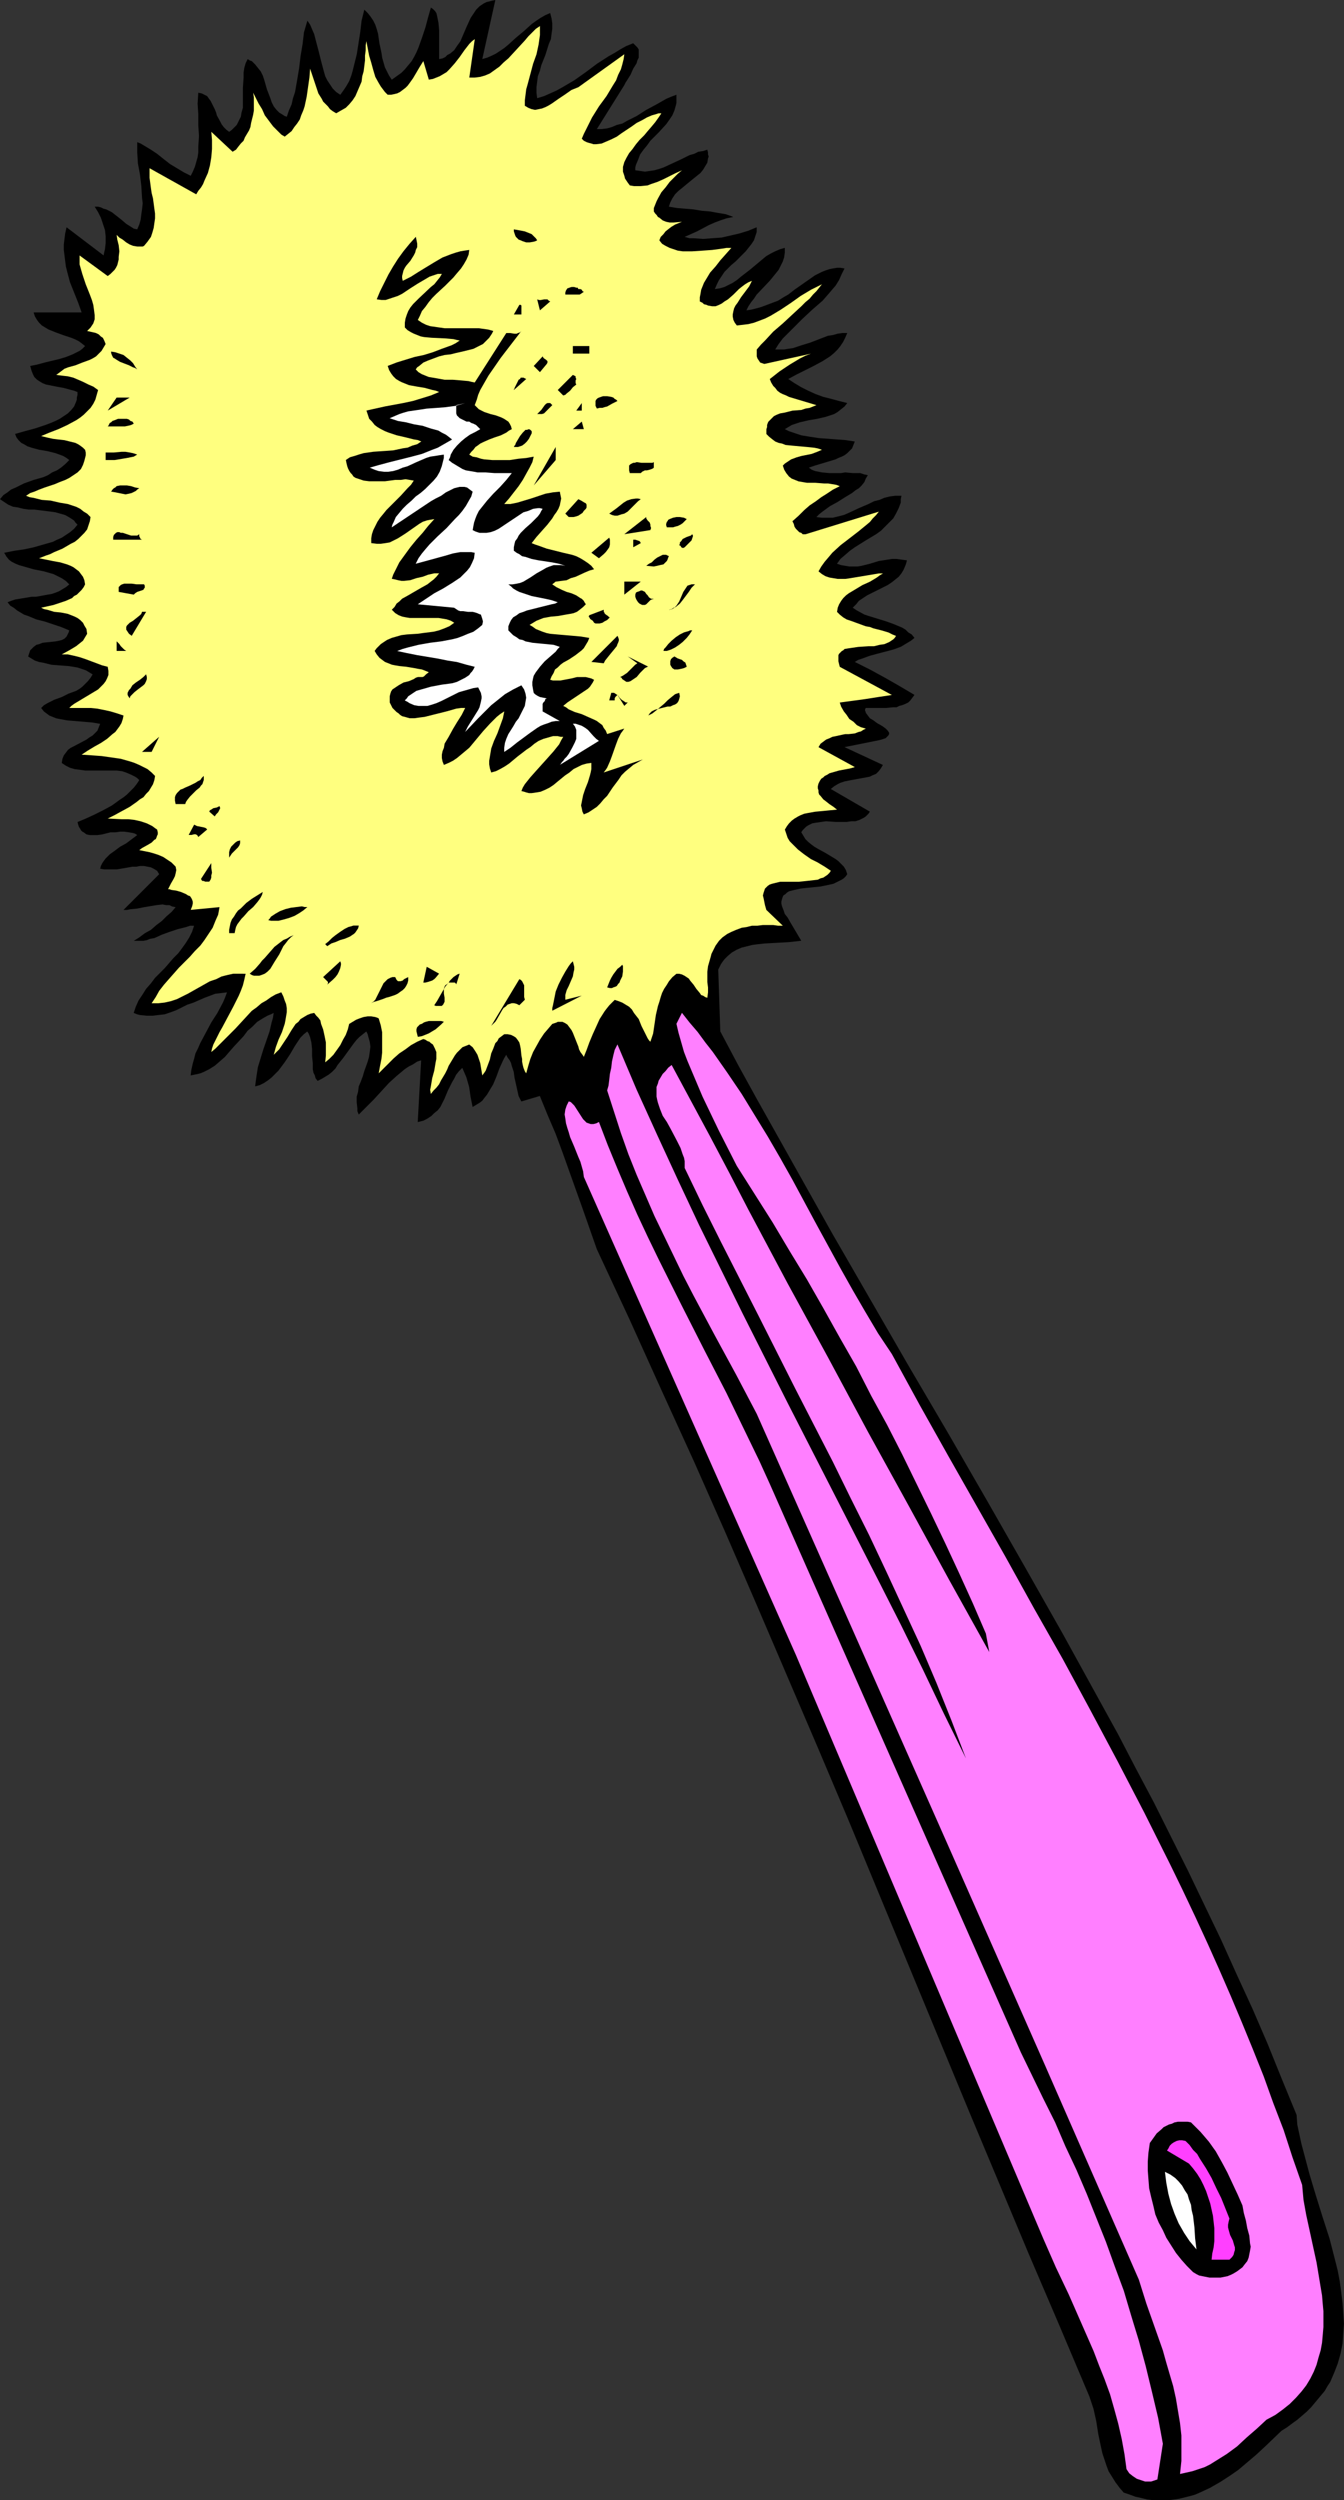 <?xml version="1.0" encoding="UTF-8" standalone="no"?>
<svg
   version="1.0"
   width="83.745mm"
   height="155.668mm"
   id="svg72"
   sodipodi:docname="Toilet Scrubber 1.wmf"
   xmlns:inkscape="http://www.inkscape.org/namespaces/inkscape"
   xmlns:sodipodi="http://sodipodi.sourceforge.net/DTD/sodipodi-0.dtd"
   xmlns="http://www.w3.org/2000/svg"
   xmlns:svg="http://www.w3.org/2000/svg">
  <rect width="100%" height="100%" fill="#333333" stroke="none"/>
  <sodipodi:namedview
     id="namedview72"
     pagecolor="#ffffff"
     bordercolor="#000000"
     borderopacity="0.25"
     inkscape:showpageshadow="2"
     inkscape:pageopacity="0.0"
     inkscape:pagecheckerboard="0"
     inkscape:deskcolor="#d1d1d1"
     inkscape:document-units="mm" />
  <defs
     id="defs1">
    <pattern
       id="WMFhbasepattern"
       patternUnits="userSpaceOnUse"
       width="6"
       height="6"
       x="0"
       y="0" />
  </defs>
  <path
     style="fill:#000000;fill-opacity:1;fill-rule:evenodd;stroke:none"
     d="m 113.583,13.897 1.131,-0.323 1.131,-0.485 0.969,-0.485 0.969,-0.646 0.969,-0.646 0.969,-0.808 1.777,-1.616 1.939,-1.616 1.777,-1.616 1.131,-0.808 0.969,-0.646 1.131,-0.646 1.131,-0.485 0.323,1.293 0.162,1.131 v 1.293 l -0.162,1.131 -0.162,1.293 -0.485,1.131 -0.808,2.585 -0.969,2.424 -0.323,1.293 -0.485,1.293 -0.162,1.293 -0.162,1.293 v 1.293 l 0.162,1.293 1.616,-0.485 1.454,-0.646 1.454,-0.646 1.454,-0.808 2.747,-1.616 2.747,-1.939 2.585,-1.939 2.747,-1.778 1.454,-0.808 1.293,-0.808 1.454,-0.808 1.616,-0.646 0.485,0.485 0.485,0.485 0.323,0.485 v 0.646 0.485 0.808 l -0.323,0.646 -0.162,0.646 -0.808,1.293 -0.646,1.454 -0.808,1.293 -0.323,0.485 -0.323,0.646 -6.463,10.342 h 1.131 l 1.293,-0.162 1.131,-0.323 1.131,-0.485 1.293,-0.323 1.131,-0.646 2.262,-1.131 2.262,-1.454 2.424,-1.293 2.262,-1.293 1.131,-0.485 1.293,-0.485 v 0.646 0.646 0.646 l -0.162,0.646 -0.323,1.131 -0.485,1.131 -0.646,0.97 -0.808,1.131 -1.777,1.939 -1.939,1.939 -0.808,1.131 -0.808,0.97 -0.808,1.131 -0.485,1.293 -0.485,1.131 -0.162,0.646 v 0.646 l 1.131,0.162 1.131,0.162 1.131,-0.162 1.131,-0.162 1.131,-0.323 0.969,-0.323 2.1,-0.97 2.1,-0.97 1.939,-0.97 1.131,-0.323 0.969,-0.485 1.131,-0.162 0.969,-0.323 0.162,0.646 v 0.485 l 0.162,0.485 -0.162,0.485 -0.162,0.97 -0.485,0.808 -0.485,0.808 -0.646,0.808 -0.808,0.646 -0.808,0.646 -1.777,1.454 -0.969,0.808 -0.808,0.646 -0.808,0.808 -0.646,0.97 -0.485,0.97 -0.323,0.97 1.939,0.323 1.939,0.162 1.939,0.162 1.939,0.323 1.939,0.162 1.777,0.323 1.939,0.323 1.777,0.646 -1.616,0.323 -1.454,0.485 -1.293,0.485 -1.454,0.646 -2.747,1.454 -2.908,1.293 1.131,0.323 h 0.969 l 2.262,0.162 2.1,-0.162 2.262,-0.162 2.1,-0.485 2.1,-0.485 2.1,-0.646 1.939,-0.808 v 1.131 l -0.323,0.97 -0.323,0.97 -0.646,0.97 -0.646,0.808 -0.646,0.808 -1.616,1.616 -0.808,0.808 -0.969,0.808 -1.616,1.616 -0.646,0.97 -0.646,0.97 -0.485,0.97 -0.485,1.131 1.131,-0.162 1.131,-0.323 0.969,-0.485 0.969,-0.485 0.969,-0.646 0.969,-0.808 2.1,-1.616 1.939,-1.616 1.939,-1.616 1.131,-0.646 0.969,-0.485 1.131,-0.485 1.131,-0.323 v 1.131 l -0.162,1.131 -0.323,0.97 -0.485,0.97 -0.485,0.97 -0.646,0.808 -1.454,1.778 -3.07,3.232 -0.646,0.97 -0.646,0.808 -0.646,0.97 -0.485,0.97 1.131,-0.162 1.293,-0.323 1.131,-0.323 1.293,-0.485 1.293,-0.485 1.293,-0.485 1.293,-0.808 1.131,-0.646 1.454,-1.131 1.616,-1.131 1.616,-1.131 1.616,-1.131 1.616,-0.808 0.808,-0.323 0.969,-0.323 0.808,-0.162 0.969,-0.162 h 0.808 l 0.969,0.162 -0.646,1.293 -0.646,1.454 -0.808,1.293 -0.969,1.131 -0.969,1.131 -1.131,1.293 -2.424,2.101 -2.424,2.262 -2.262,2.262 -1.131,1.131 -1.131,1.131 -0.969,1.293 -0.808,1.293 h 1.131 0.969 l 0.969,-0.162 1.131,-0.162 1.939,-0.646 2.1,-0.646 2.1,-0.808 2.1,-0.808 1.131,-0.162 1.131,-0.323 1.131,-0.162 h 1.131 l -0.485,1.131 -0.485,0.97 -0.646,0.97 -0.646,0.808 -0.808,0.808 -0.969,0.808 -1.777,1.131 -2.1,1.131 -4.201,2.101 -1.777,0.97 1.454,0.97 1.616,0.97 1.616,0.808 1.777,0.808 1.777,0.646 1.939,0.485 1.777,0.485 1.939,0.485 -0.646,0.808 -0.808,0.646 -0.808,0.646 -0.808,0.485 -0.969,0.323 -0.969,0.323 -2.1,0.485 -0.969,0.162 -0.969,0.162 -2.1,0.485 -0.969,0.323 -0.969,0.323 -0.808,0.485 -0.808,0.485 0.969,0.485 0.969,0.323 0.969,0.323 0.969,0.323 1.939,0.323 2.1,0.323 4.362,0.323 2.1,0.162 2.1,0.323 -0.323,0.808 -0.323,0.808 -0.485,0.485 -0.646,0.646 -0.646,0.485 -0.646,0.323 -0.808,0.323 -0.646,0.323 -1.616,0.485 -1.616,0.485 -1.616,0.485 -1.454,0.485 0.646,0.485 0.808,0.323 0.808,0.162 0.808,0.162 1.777,0.162 h 1.939 0.808 l 0.969,-0.162 1.777,0.162 h 0.969 0.808 l 0.969,0.323 0.808,0.162 -0.485,0.808 -0.323,0.808 -0.646,0.808 -0.646,0.646 -0.808,0.485 -0.808,0.646 -1.616,0.97 -1.777,1.131 -1.777,0.97 -1.777,1.293 -0.808,0.646 -0.646,0.646 1.293,0.162 h 1.293 1.293 l 1.293,-0.323 1.293,-0.323 1.131,-0.485 2.424,-1.131 2.262,-0.97 1.293,-0.646 1.293,-0.323 1.131,-0.485 1.293,-0.323 1.293,-0.162 h 1.454 l -0.162,0.808 v 0.808 l -0.485,1.293 -0.646,1.293 -0.646,1.131 -0.969,0.97 -0.969,0.97 -0.969,0.97 -1.131,0.808 -2.424,1.454 -2.585,1.616 -1.131,0.808 -1.131,0.97 -1.131,0.97 -0.808,1.131 0.969,0.323 0.969,0.162 0.969,0.162 h 0.969 0.969 l 0.969,-0.162 1.939,-0.485 2.1,-0.646 2.1,-0.323 0.969,-0.162 h 1.131 l 1.131,0.162 1.293,0.162 -0.162,0.646 -0.162,0.485 -0.485,1.131 -0.485,0.808 -0.646,0.808 -0.808,0.646 -0.808,0.646 -0.969,0.646 -0.969,0.485 -1.939,0.97 -1.939,0.97 -0.969,0.646 -0.969,0.646 -0.646,0.808 -0.808,0.808 0.969,0.646 1.777,0.97 0.969,0.323 2.1,0.646 2.1,0.646 1.777,0.646 1.939,0.808 0.808,0.485 0.646,0.646 0.808,0.485 0.646,0.808 -0.808,0.646 -0.808,0.485 -0.808,0.485 -0.808,0.485 -1.777,0.646 -3.716,0.97 -1.777,0.485 -1.777,0.646 -0.969,0.323 -0.808,0.485 3.555,1.778 3.555,1.939 3.393,1.939 3.555,2.101 -0.485,0.646 -0.485,0.646 -0.485,0.485 -0.646,0.323 -0.808,0.323 -0.646,0.162 -0.646,0.323 h -0.808 l -1.616,0.162 h -3.231 -1.616 l -0.162,0.323 v 0.323 l 0.162,0.323 v 0.162 l 0.485,0.646 0.485,0.646 0.808,0.485 0.646,0.485 0.485,0.323 0.323,0.162 0.808,0.485 0.646,0.485 0.485,0.485 0.323,0.485 v 0.162 0.162 l -0.162,0.323 -0.162,0.162 -0.162,0.162 -0.323,0.323 -0.485,0.162 -0.485,0.162 -0.646,0.162 -0.808,0.162 -7.271,1.454 9.048,4.201 -0.485,0.808 -0.485,0.646 -0.646,0.646 -0.808,0.323 -0.646,0.323 -0.808,0.162 -1.777,0.323 -1.777,0.323 -1.616,0.323 -0.969,0.323 -0.646,0.323 -0.808,0.485 -0.808,0.646 9.209,5.333 -0.323,0.485 -0.323,0.323 -0.323,0.323 -0.485,0.323 -0.969,0.485 -0.969,0.323 h -0.969 l -1.131,0.162 h -2.424 l -2.424,-0.162 -1.131,0.162 -1.131,0.162 -0.969,0.162 -0.969,0.485 -0.485,0.323 -0.323,0.323 -0.485,0.485 -0.323,0.485 0.485,0.808 0.485,0.808 0.646,0.646 0.808,0.646 0.646,0.485 0.808,0.485 1.777,0.97 1.616,0.97 0.808,0.485 0.646,0.485 0.646,0.646 0.646,0.646 0.485,0.808 0.323,0.97 -0.323,0.485 -0.485,0.485 -0.485,0.323 -0.646,0.323 -0.646,0.323 -0.646,0.323 -1.454,0.323 -1.616,0.323 -1.616,0.162 -1.616,0.162 -1.454,0.162 -1.454,0.323 -0.646,0.162 -0.646,0.162 -0.485,0.323 -0.323,0.323 -0.485,0.323 -0.162,0.323 -0.162,0.485 -0.162,0.646 v 0.485 l 0.162,0.646 0.323,0.808 0.323,0.97 0.646,0.808 0.646,1.131 2.585,4.363 -1.454,0.162 -1.454,0.162 -2.908,0.162 -2.908,0.162 -1.454,0.162 -1.293,0.162 -1.293,0.323 -1.293,0.323 -1.131,0.485 -1.131,0.646 -0.969,0.808 -0.808,0.808 -0.485,0.646 -0.323,0.485 -0.646,1.293 0.485,14.543 4.201,7.918 4.362,7.918 8.886,15.836 8.886,15.836 9.048,15.674 9.048,15.674 9.209,15.674 9.048,15.674 9.048,15.836 8.886,15.674 8.725,15.836 4.362,7.918 4.201,8.08 4.201,7.918 4.039,8.08 4.039,8.08 3.878,8.08 3.878,8.08 3.716,8.241 3.716,8.08 3.555,8.241 3.393,8.403 3.393,8.241 0.162,2.262 0.485,2.262 0.485,2.262 0.646,2.424 0.646,2.424 0.646,2.424 1.454,4.848 1.616,5.171 1.616,5.009 1.293,5.009 0.646,2.585 0.485,2.585 0.323,2.424 0.323,2.585 0.162,2.424 0.162,2.424 -0.162,2.262 -0.162,2.424 -0.485,2.424 -0.646,2.262 -0.808,2.101 -0.485,1.131 -0.485,1.131 -0.646,0.97 -0.646,1.131 -0.808,0.97 -0.808,0.97 -0.808,0.97 -0.808,0.97 -0.969,0.97 -1.131,0.97 -1.131,0.97 -1.131,0.808 -1.293,0.97 -1.293,0.808 -3.878,3.717 -2.1,1.939 -2.1,1.778 -2.1,1.778 -2.1,1.454 -2.262,1.454 -2.262,1.293 -2.424,1.131 -1.131,0.485 -1.131,0.323 -1.293,0.323 -1.293,0.323 -1.131,0.162 -1.293,0.162 h -1.293 -1.293 -1.293 l -1.293,-0.162 -1.293,-0.323 -1.454,-0.323 -1.293,-0.485 -1.454,-0.485 -0.969,-1.131 -0.969,-1.293 -0.808,-1.293 -0.808,-1.293 -0.485,-1.293 -0.485,-1.454 -0.485,-1.454 -0.323,-1.454 -0.646,-3.07 -0.485,-3.07 -0.646,-2.909 -0.485,-1.454 -0.485,-1.454 -7.109,-16.805 -7.271,-16.967 -14.218,-33.934 -14.057,-33.934 -14.057,-33.934 -7.109,-16.805 -7.271,-16.967 -7.271,-16.967 -7.271,-16.805 -7.432,-16.805 -7.594,-16.644 -7.594,-16.805 -7.755,-16.644 -3.231,-9.211 -3.231,-9.049 -1.616,-4.525 -1.616,-4.363 -1.939,-4.525 -1.777,-4.363 -4.362,1.293 -0.323,-0.646 -0.323,-0.646 -0.323,-1.454 -0.323,-1.454 -0.323,-1.454 -0.162,-1.293 -0.485,-1.454 -0.162,-0.646 -0.323,-0.646 -0.485,-0.646 -0.323,-0.646 -0.485,0.808 -0.323,0.646 -0.808,1.778 -0.646,1.778 -0.808,1.939 -0.969,1.616 -0.485,0.808 -0.646,0.808 -0.485,0.646 -0.646,0.485 -0.808,0.485 -0.808,0.485 -0.485,-2.424 -0.323,-2.262 -0.323,-1.131 -0.323,-1.131 -0.485,-1.131 -0.485,-1.131 -0.808,0.808 -0.646,0.808 -0.485,0.97 -0.485,0.808 -0.969,1.939 -0.808,1.939 -0.969,1.939 -0.646,0.808 -0.808,0.646 -0.646,0.646 -0.969,0.646 -0.969,0.485 -1.293,0.323 0.808,-14.543 -0.969,0.323 -0.969,0.646 -0.969,0.485 -0.969,0.646 -0.969,0.808 -0.969,0.808 -1.777,1.616 -1.777,1.939 -1.777,1.939 -1.777,1.778 -1.777,1.778 -0.323,-0.808 v -0.646 l -0.162,-1.454 v -1.293 l 0.323,-1.131 0.162,-1.293 0.485,-1.131 0.485,-1.293 0.323,-1.131 0.808,-2.262 0.323,-1.131 0.162,-1.131 0.162,-1.293 -0.162,-1.131 -0.323,-1.131 -0.162,-0.646 -0.323,-0.646 -0.808,0.646 -0.808,0.646 -0.646,0.646 -0.646,0.808 -1.293,1.778 -1.293,1.778 -1.293,1.616 -0.485,0.808 -0.808,0.808 -0.808,0.646 -0.808,0.485 -0.808,0.485 -0.969,0.485 -0.485,-0.646 -0.162,-0.646 -0.323,-0.646 -0.162,-0.808 v -1.454 l -0.162,-1.616 v -1.616 l -0.162,-1.616 -0.162,-0.646 -0.162,-0.646 -0.323,-0.808 -0.323,-0.485 -0.808,0.646 -0.808,0.808 -1.293,1.939 -1.131,1.939 -1.293,1.939 -1.454,1.939 -0.808,0.808 -0.808,0.808 -0.808,0.646 -0.969,0.646 -0.969,0.485 -1.131,0.323 0.162,-1.293 0.162,-1.131 0.323,-2.101 0.646,-2.101 0.646,-2.101 1.454,-4.201 0.485,-2.101 0.323,-1.131 0.162,-1.131 -0.646,0.323 -0.808,0.323 -1.131,0.646 -1.293,0.808 -1.131,1.131 -1.131,0.97 -0.969,1.293 -2.262,2.424 -1.131,1.293 -0.969,1.131 -1.293,1.131 -1.131,0.97 -1.293,0.808 -1.293,0.646 -0.808,0.323 -0.646,0.162 -0.808,0.162 -0.808,0.162 0.162,-1.293 0.323,-1.454 0.323,-1.131 0.323,-1.293 0.646,-1.293 0.485,-1.131 1.293,-2.424 1.293,-2.424 1.454,-2.262 1.293,-2.424 0.485,-1.131 0.485,-1.293 -1.293,0.162 -1.454,0.162 -1.293,0.485 -1.293,0.485 -2.585,1.131 -1.454,0.485 -1.293,0.646 -1.293,0.646 -1.293,0.485 -1.454,0.485 -1.454,0.162 -1.293,0.162 h -1.454 l -1.616,-0.162 -0.646,-0.162 -0.808,-0.323 0.485,-1.454 0.646,-1.454 0.969,-1.454 0.808,-1.293 1.131,-1.293 0.969,-1.293 2.262,-2.262 2.1,-2.424 1.131,-1.131 0.969,-1.293 0.808,-1.131 0.808,-1.293 0.646,-1.293 0.485,-1.454 H 44.755 l -0.969,0.323 -1.939,0.485 -1.939,0.646 -1.777,0.646 -1.777,0.808 -0.969,0.162 -0.808,0.323 -0.808,0.162 h -0.808 -0.808 -0.646 l 1.293,-0.808 1.293,-0.97 1.454,-0.808 1.293,-1.131 1.293,-0.97 1.131,-1.131 1.131,-0.97 0.969,-1.131 -0.808,-0.162 -0.646,-0.323 h -0.808 l -0.808,-0.162 -1.454,0.162 -2.908,0.485 -1.616,0.323 -1.616,0.162 -0.808,0.162 h -0.808 l 8.402,-8.403 -0.485,-0.808 -0.808,-0.485 -0.646,-0.323 -0.808,-0.162 -0.808,-0.162 h -0.969 l -0.808,0.162 h -0.969 l -1.777,0.323 -1.939,0.323 H 26.497 25.528 24.559 l -0.969,-0.162 0.162,-0.646 0.323,-0.646 0.323,-0.485 0.485,-0.646 0.485,-0.485 0.485,-0.485 1.131,-0.808 1.293,-0.97 1.454,-0.808 1.293,-0.97 1.293,-0.97 -0.485,-0.323 -0.485,-0.162 -0.969,-0.162 -1.131,-0.162 h -0.969 l -1.131,0.162 h -1.131 l -1.939,0.485 -1.131,0.162 h -0.808 -0.969 l -0.808,-0.162 -0.646,-0.485 -0.323,-0.162 -0.323,-0.323 -0.162,-0.323 -0.323,-0.485 -0.162,-0.485 -0.162,-0.646 1.939,-0.808 2.1,-0.97 1.939,-0.97 2.1,-1.131 1.777,-1.293 0.969,-0.646 0.808,-0.646 0.808,-0.808 0.808,-0.808 0.646,-0.808 0.646,-0.97 -0.485,-0.485 -0.485,-0.323 -0.969,-0.485 -1.131,-0.485 -0.969,-0.323 -1.293,-0.162 h -1.131 -2.585 -2.424 -1.293 l -1.131,-0.162 -1.293,-0.162 -1.131,-0.323 -0.969,-0.485 -0.969,-0.646 0.162,-0.97 0.323,-0.808 0.485,-0.646 0.485,-0.646 0.646,-0.485 0.646,-0.323 3.07,-1.616 0.646,-0.485 0.808,-0.485 0.485,-0.485 0.646,-0.646 0.323,-0.808 0.323,-0.808 -1.939,-0.323 -1.939,-0.162 -1.939,-0.162 -1.939,-0.162 -1.777,-0.323 -0.808,-0.162 -0.808,-0.323 -0.808,-0.323 -0.646,-0.485 -0.646,-0.485 -0.646,-0.808 0.646,-0.646 0.808,-0.485 1.616,-0.808 1.777,-0.646 1.616,-0.808 1.777,-0.646 0.808,-0.485 0.646,-0.485 0.646,-0.646 0.646,-0.646 0.646,-0.808 0.485,-0.808 -0.808,-0.485 -0.808,-0.485 -0.969,-0.323 -0.969,-0.323 -1.939,-0.323 -4.201,-0.323 -1.939,-0.485 -0.969,-0.162 -0.969,-0.323 -0.808,-0.485 -0.808,-0.485 0.162,-0.485 0.162,-0.485 0.162,-0.485 0.323,-0.323 0.485,-0.485 0.646,-0.485 0.646,-0.162 0.808,-0.323 3.07,-0.323 0.808,-0.162 0.646,-0.162 0.646,-0.323 0.485,-0.485 0.323,-0.646 0.162,-0.323 0.162,-0.485 -1.939,-0.808 -1.939,-0.646 -1.939,-0.646 -1.939,-0.485 -1.939,-0.808 -0.969,-0.323 -0.808,-0.485 -0.808,-0.485 -0.808,-0.646 -0.808,-0.485 -0.646,-0.808 0.808,-0.323 0.969,-0.323 1.939,-0.323 1.939,-0.323 h 0.969 l 0.969,-0.162 1.777,-0.323 0.969,-0.162 0.969,-0.323 0.808,-0.323 0.808,-0.485 0.808,-0.485 0.808,-0.646 -0.808,-0.808 -0.969,-0.646 -0.969,-0.485 -0.969,-0.485 -1.131,-0.323 -1.131,-0.323 -2.424,-0.485 -2.262,-0.646 -1.131,-0.323 -0.808,-0.323 -0.969,-0.485 -0.646,-0.485 -0.646,-0.808 -0.162,-0.323 -0.323,-0.485 2.424,-0.485 1.131,-0.162 1.131,-0.162 2.262,-0.485 2.262,-0.646 1.131,-0.323 1.131,-0.323 0.969,-0.485 1.131,-0.485 0.969,-0.646 0.969,-0.646 0.969,-0.808 0.808,-0.97 -0.485,-0.485 -0.323,-0.485 -0.969,-0.646 -1.131,-0.646 -1.131,-0.323 -1.131,-0.323 -1.131,-0.162 -2.585,-0.323 -1.293,-0.162 H 6.786 L 5.493,119.739 4.201,119.416 3.07,119.254 1.939,118.769 0.969,118.123 0,117.477 l 0.808,-0.97 0.969,-0.646 0.808,-0.646 1.131,-0.485 0.969,-0.485 0.969,-0.485 2.262,-0.808 2.262,-0.646 1.131,-0.485 0.969,-0.646 1.131,-0.485 0.969,-0.646 0.969,-0.808 0.969,-0.97 -0.646,-0.485 -0.808,-0.485 -1.777,-0.646 -1.939,-0.485 -0.969,-0.162 -0.969,-0.162 -1.777,-0.485 -0.969,-0.323 -0.808,-0.485 -0.646,-0.323 -0.646,-0.646 -0.485,-0.646 -0.323,-0.808 1.131,-0.323 1.131,-0.323 2.424,-0.646 2.424,-0.808 1.293,-0.485 1.131,-0.485 0.969,-0.485 0.969,-0.646 0.969,-0.646 0.808,-0.808 0.646,-0.808 0.485,-1.131 0.162,-0.485 v -0.485 l 0.162,-0.646 V 92.269 L 17.45,91.945 16.803,91.784 15.026,91.299 13.249,90.976 11.633,90.653 10.825,90.491 10.017,90.168 9.209,89.683 8.725,89.36 8.078,88.714 7.755,88.067 7.432,87.259 7.109,86.128 l 1.616,-0.323 1.777,-0.485 3.393,-0.808 1.616,-0.485 1.616,-0.646 1.616,-0.808 0.646,-0.485 0.646,-0.646 L 19.227,80.796 18.581,80.311 17.611,79.826 16.803,79.503 14.864,78.856 13.087,78.21 11.471,77.564 10.664,77.079 9.856,76.594 9.209,75.948 8.725,75.301 8.24,74.494 7.917,73.524 H 19.227 l -0.808,-2.262 -0.969,-2.424 -0.969,-2.424 -0.646,-2.424 -0.323,-1.293 -0.162,-1.293 -0.162,-1.293 -0.162,-1.293 v -1.293 l 0.162,-1.293 0.162,-1.293 0.323,-1.454 8.725,6.625 0.162,-0.808 0.162,-0.646 0.162,-1.454 v -1.616 l -0.162,-1.454 -0.485,-1.454 -0.485,-1.454 -0.646,-1.293 -0.808,-1.293 h 0.808 l 0.646,0.162 0.646,0.323 0.646,0.162 1.293,0.646 2.262,1.778 1.131,0.97 1.293,0.808 0.485,0.323 0.808,0.162 0.485,-1.131 0.323,-1.131 0.162,-1.293 0.162,-1.131 0.162,-1.454 -0.162,-1.293 -0.162,-2.747 -0.323,-2.747 -0.485,-2.585 -0.162,-2.585 v -1.293 -1.131 l 0.808,0.323 0.808,0.485 1.616,0.97 1.454,0.97 1.616,1.293 1.454,1.131 1.616,0.97 1.616,0.97 1.616,0.808 0.485,-0.97 0.485,-1.131 0.323,-1.131 0.323,-1.131 0.162,-1.131 v -1.293 l 0.162,-2.585 -0.162,-2.585 v -2.585 l -0.162,-2.424 0.162,-2.585 0.808,0.162 0.646,0.323 0.646,0.323 0.323,0.485 0.485,0.646 0.323,0.646 0.646,1.293 0.323,0.808 0.162,0.646 0.808,1.454 0.323,0.646 0.485,0.646 0.646,0.646 0.646,0.485 0.646,-0.485 0.323,-0.323 0.808,-0.808 0.485,-0.97 0.485,-0.97 0.162,-0.97 0.323,-1.131 v -1.131 -1.293 -2.262 l 0.162,-2.424 v -1.131 l 0.162,-1.131 0.323,-1.131 0.485,-0.97 0.485,0.323 0.485,0.162 0.808,0.808 0.646,0.808 0.646,0.808 0.485,0.97 0.323,0.97 0.646,2.262 0.808,2.101 0.323,0.97 0.485,0.97 0.646,0.808 0.646,0.646 0.808,0.485 0.485,0.323 0.485,0.162 0.485,-1.454 0.646,-1.454 0.323,-1.454 0.485,-1.454 0.485,-2.747 0.485,-2.909 0.323,-2.747 0.485,-2.909 0.323,-2.747 0.808,-2.747 0.646,0.97 0.485,1.131 0.485,1.131 0.323,1.293 0.646,2.424 0.646,2.585 0.646,2.424 0.323,1.131 0.485,0.97 0.646,0.97 0.646,0.97 0.808,0.808 0.969,0.646 0.808,-1.131 0.646,-0.97 0.646,-1.131 0.485,-1.293 0.323,-1.131 0.323,-1.293 0.646,-2.585 0.808,-5.171 0.323,-2.747 0.646,-2.585 0.808,0.808 0.646,0.808 0.646,0.97 0.485,0.97 0.323,0.97 0.323,1.131 0.323,2.262 0.485,2.262 0.162,1.131 0.323,1.131 0.323,1.131 0.485,0.97 0.485,0.97 0.646,0.97 1.131,-0.808 1.131,-0.808 0.808,-0.808 0.808,-0.97 0.808,-0.97 0.646,-1.131 0.485,-0.97 0.485,-1.131 0.808,-2.262 0.808,-2.424 0.646,-2.424 0.646,-2.262 0.485,0.323 0.485,0.485 0.323,0.485 0.162,0.646 0.162,0.808 0.162,0.808 0.162,1.778 v 3.717 1.778 0.646 0.646 l 0.808,-0.162 0.646,-0.323 0.485,-0.485 0.646,-0.323 0.969,-0.808 0.646,-0.97 0.808,-1.131 0.485,-1.131 0.969,-2.262 0.969,-2.101 0.646,-0.97 0.646,-0.97 0.808,-0.808 0.485,-0.323 0.485,-0.323 0.646,-0.323 0.646,-0.162 0.646,-0.162 L 116.653,0 Z"
     id="path1" />
  <path
     style="fill:#ffff7f;fill-opacity:1;fill-rule:evenodd;stroke:none"
     d="m 123.601,24.885 0.808,0.485 0.808,0.323 0.808,0.162 0.808,-0.162 0.808,-0.162 0.808,-0.323 0.646,-0.323 0.808,-0.485 1.616,-1.131 1.454,-0.97 1.616,-1.131 0.808,-0.323 0.808,-0.323 10.825,-7.756 -0.162,1.131 -0.323,1.293 -0.323,1.131 -0.646,1.293 -0.485,1.293 -0.808,1.293 -1.454,2.424 -1.777,2.424 -1.616,2.585 -0.646,1.293 -0.646,1.293 -0.646,1.293 -0.485,1.131 0.485,0.485 0.646,0.323 0.485,0.162 0.646,0.162 0.485,0.162 h 0.646 l 1.293,-0.162 1.131,-0.485 1.131,-0.485 1.293,-0.646 1.131,-0.808 2.424,-1.616 1.131,-0.808 1.293,-0.646 1.131,-0.646 1.131,-0.485 1.131,-0.323 0.485,-0.162 h 0.646 l -0.646,0.97 -0.808,1.131 -0.808,0.97 -0.969,1.131 -0.808,0.97 -1.131,1.131 -0.808,0.97 -0.808,1.131 -0.808,0.97 -0.646,1.131 -0.485,0.97 -0.323,1.131 v 0.485 0.646 l 0.162,0.485 0.162,0.485 0.162,0.646 0.323,0.485 0.323,0.485 0.485,0.646 0.969,0.162 h 0.808 0.808 l 1.616,-0.162 0.808,-0.323 1.454,-0.485 1.454,-0.646 2.908,-1.454 1.454,-0.646 -0.969,0.808 -0.485,0.485 -0.485,0.485 -0.969,0.97 -0.969,1.293 -0.969,1.131 -0.808,1.454 -0.323,0.646 -0.323,0.808 -0.323,0.808 v 0.808 l 0.323,0.485 0.323,0.323 0.323,0.485 0.323,0.162 0.808,0.646 0.808,0.323 0.808,0.162 h 0.969 l 1.939,-0.162 -0.808,0.323 -0.808,0.323 -0.808,0.485 -0.646,0.485 -0.808,0.646 -0.485,0.646 -0.646,0.646 -0.323,0.808 0.646,0.808 0.808,0.485 0.969,0.485 0.969,0.323 0.969,0.323 1.131,0.162 h 1.131 1.131 l 2.424,-0.162 2.262,-0.162 2.424,-0.323 0.969,-0.162 h 1.131 l -1.293,1.454 -1.293,1.454 -1.131,1.454 -1.293,1.454 -0.969,1.616 -0.485,0.808 -0.323,0.808 -0.323,0.808 -0.162,0.97 -0.162,0.808 v 0.97 l 0.646,0.323 0.323,0.323 0.646,0.162 0.323,0.162 0.969,0.162 h 0.808 l 0.808,-0.323 0.646,-0.323 0.646,-0.485 0.808,-0.485 1.293,-1.131 1.293,-1.293 0.808,-0.646 0.646,-0.485 0.808,-0.485 0.808,-0.323 -0.323,0.646 -0.323,0.646 -0.969,1.293 -0.969,1.293 -0.808,1.293 -0.485,0.646 -0.323,0.646 -0.162,0.646 -0.162,0.808 v 0.485 l 0.162,0.808 0.323,0.646 0.485,0.646 1.454,-0.162 1.293,-0.162 1.293,-0.323 1.293,-0.485 1.293,-0.485 1.293,-0.646 2.424,-1.454 2.424,-1.616 2.262,-1.616 2.424,-1.454 1.293,-0.646 1.293,-0.646 -0.646,0.808 -0.646,0.808 -0.808,0.808 -0.808,0.97 -0.969,0.808 -0.969,0.97 -2.1,1.939 -2.262,2.101 -2.262,1.939 -1.939,2.101 -0.969,0.97 -0.969,1.131 v 1.131 0.485 l 0.162,0.485 0.323,0.485 0.323,0.485 0.485,0.162 0.485,0.162 10.987,-2.424 -1.293,0.485 -1.293,0.646 -2.424,1.454 -2.424,1.616 -2.262,1.778 0.323,0.808 0.485,0.808 0.485,0.485 0.485,0.646 0.646,0.485 0.646,0.323 0.808,0.323 0.646,0.323 1.616,0.485 1.616,0.485 1.616,0.485 1.616,0.485 -0.808,0.323 -0.808,0.323 -0.969,0.162 -0.969,0.323 -2.1,0.162 -1.939,0.485 -0.969,0.162 -0.808,0.323 -0.646,0.323 -0.646,0.646 -0.646,0.646 -0.162,0.323 -0.162,0.485 v 0.485 l -0.162,0.485 v 0.485 0.646 l 0.646,0.646 0.808,0.646 0.646,0.485 0.808,0.323 0.808,0.162 0.808,0.323 1.616,0.162 1.777,0.162 1.777,0.162 1.616,0.162 0.808,0.162 0.969,0.323 -1.131,0.485 -1.293,0.485 -2.424,0.485 -1.131,0.323 -1.293,0.485 -0.969,0.646 -0.485,0.323 -0.485,0.485 0.162,0.485 0.162,0.485 0.485,0.808 0.646,0.808 0.646,0.485 0.808,0.323 0.808,0.323 0.969,0.162 0.969,0.162 h 1.939 l 2.1,0.162 h 0.969 l 0.969,0.162 0.969,0.162 0.808,0.323 -1.616,0.808 -1.454,0.97 -1.293,0.808 -1.293,0.97 -1.454,0.97 -1.293,1.131 -1.293,1.293 -1.454,1.293 0.323,0.646 0.162,0.646 0.323,0.485 0.323,0.323 0.485,0.485 0.485,0.162 0.323,0.323 h 0.646 l 17.288,-5.333 -0.646,0.808 -0.808,0.808 -0.646,0.808 -0.969,0.808 -1.777,1.454 -2.1,1.616 -2.1,1.616 -1.939,1.778 -0.808,0.97 -0.969,1.131 -0.808,1.131 -0.646,1.131 0.808,0.646 0.808,0.485 0.969,0.323 0.969,0.162 0.969,0.162 h 0.969 0.808 l 1.131,-0.162 1.939,-0.323 1.939,-0.323 1.939,-0.323 0.969,-0.162 h 0.969 l -0.808,0.485 -0.646,0.485 -1.616,0.97 -1.777,0.808 -1.616,0.97 -0.808,0.485 -0.808,0.485 -0.646,0.485 -0.646,0.646 -0.485,0.646 -0.485,0.808 -0.323,0.808 -0.162,0.97 0.646,0.646 0.808,0.646 0.808,0.485 0.969,0.323 1.777,0.646 1.777,0.646 0.969,0.162 0.808,0.323 1.939,0.485 1.616,0.485 0.969,0.485 0.808,0.323 -0.323,0.485 -0.323,0.323 -0.485,0.323 -0.485,0.323 -1.131,0.485 -1.131,0.162 -1.293,0.323 h -1.293 l -2.424,0.162 -1.131,0.162 -1.131,0.162 -0.969,0.162 -0.323,0.323 -0.323,0.162 -0.323,0.323 -0.323,0.323 -0.162,0.323 v 0.485 0.485 0.485 l 0.162,0.646 0.162,0.646 12.279,6.625 -3.231,0.485 -3.07,0.485 -5.978,0.808 0.323,0.97 0.646,1.131 0.646,0.808 0.646,0.97 0.969,0.646 0.808,0.808 0.969,0.485 1.131,0.323 -0.646,0.323 -0.485,0.323 -0.646,0.162 -0.808,0.323 -1.454,0.162 h -0.808 l -0.808,0.162 -1.454,0.323 -0.808,0.162 -0.646,0.323 -0.808,0.323 -0.646,0.485 -0.646,0.485 -0.485,0.808 8.563,4.686 -1.131,0.323 -2.585,0.485 -1.131,0.323 -1.131,0.323 -0.485,0.323 -0.646,0.323 -0.323,0.323 -0.485,0.323 -0.323,0.485 -0.323,0.646 -0.162,0.646 v 0.485 l 0.162,0.485 v 0.485 l 0.162,0.485 0.323,0.323 0.646,0.808 0.646,0.485 0.808,0.646 0.969,0.646 0.808,0.646 -1.777,0.162 -1.616,0.162 -1.777,0.162 -1.777,0.323 -0.808,0.162 -0.808,0.323 -0.646,0.323 -0.808,0.485 -0.646,0.485 -0.646,0.646 -0.485,0.646 -0.485,0.808 0.323,0.97 0.323,0.97 0.485,0.808 0.646,0.646 0.646,0.646 0.646,0.646 1.454,1.131 1.616,1.131 1.616,0.808 1.616,0.97 1.454,0.97 -0.323,0.485 -0.485,0.485 -0.485,0.323 -0.485,0.323 -0.646,0.162 -0.646,0.323 -1.454,0.162 -1.454,0.162 -1.616,0.162 h -1.616 -1.454 -1.293 l -1.293,0.323 -0.646,0.162 -0.485,0.162 -0.485,0.323 -0.323,0.323 -0.323,0.323 -0.162,0.485 -0.162,0.485 -0.162,0.646 0.162,0.646 0.162,0.808 0.162,0.808 0.323,1.131 3.878,3.717 h -1.131 l -1.131,-0.162 h -2.424 l -1.293,0.162 h -1.293 l -1.293,0.323 -1.131,0.162 -1.293,0.485 -1.131,0.485 -0.969,0.485 -1.131,0.808 -0.808,0.808 -0.808,1.131 -0.323,0.646 -0.323,0.646 -0.323,0.646 -0.162,0.646 -0.323,1.131 -0.323,1.131 -0.162,1.293 v 2.424 l 0.162,1.293 v 1.131 l -0.162,1.293 -0.485,-0.162 -0.485,-0.323 -0.485,-0.162 -0.323,-0.485 -0.808,-0.97 -0.646,-0.97 -0.808,-0.97 -0.323,-0.485 -0.485,-0.323 -0.485,-0.323 -0.646,-0.323 -0.646,-0.162 h -0.646 l -0.969,0.808 -0.808,0.97 -0.485,0.808 -0.646,0.97 -0.485,0.97 -0.323,0.97 -0.323,1.131 -0.323,0.97 -0.485,2.101 -0.646,4.363 -0.646,1.939 -0.323,-0.323 -0.323,-0.485 -0.323,-0.646 -0.323,-0.646 -0.808,-1.616 -0.646,-1.616 -1.131,-1.454 -0.485,-0.808 -0.646,-0.646 -0.808,-0.485 -0.808,-0.485 -0.808,-0.323 -0.969,-0.323 -0.646,0.646 -0.646,0.646 -0.646,0.808 -0.485,0.646 -1.131,1.778 -0.808,1.778 -0.808,1.778 -0.808,1.939 -0.646,1.778 -0.646,1.616 -0.323,-0.485 -0.485,-0.646 -0.323,-0.646 -0.162,-0.646 -0.646,-1.616 -0.646,-1.616 -0.323,-0.646 -0.485,-0.646 -0.485,-0.646 -0.485,-0.323 -0.646,-0.323 h -0.646 -0.485 l -0.323,0.162 -0.485,0.162 -0.485,0.162 -0.969,1.131 -0.969,1.131 -0.969,1.454 -0.808,1.454 -0.808,1.454 -0.646,1.616 -0.485,1.616 -0.485,1.778 -0.323,-0.485 -0.323,-0.808 -0.162,-0.646 -0.162,-0.808 v -0.646 l -0.162,-0.808 -0.162,-1.616 -0.162,-0.808 -0.162,-0.646 -0.323,-0.485 -0.485,-0.646 -0.485,-0.323 -0.646,-0.323 -0.808,-0.162 h -0.323 -0.485 l -0.646,0.485 -0.646,0.485 -0.323,0.646 -0.485,0.485 -0.485,1.293 -0.485,1.131 -0.323,1.454 -0.485,1.293 -0.485,1.293 -0.323,0.485 -0.485,0.646 -0.323,-1.939 -0.162,-0.97 -0.323,-0.97 -0.323,-0.97 -0.485,-0.808 -0.646,-0.97 -0.808,-0.646 -0.808,0.323 -0.808,0.323 -0.646,0.646 -0.646,0.646 -0.485,0.646 -0.485,0.808 -0.969,1.616 -0.323,0.808 -0.485,0.97 -0.969,1.616 -0.485,0.97 -0.646,0.808 -0.646,0.646 -0.646,0.808 -0.162,-0.97 0.162,-0.808 0.162,-0.97 0.162,-0.97 0.485,-1.778 0.323,-1.939 0.162,-0.808 v -0.808 -0.808 l -0.323,-0.808 -0.323,-0.646 -0.162,-0.323 -0.485,-0.323 -0.323,-0.323 -0.485,-0.162 -0.485,-0.323 -0.485,-0.162 -1.454,0.646 -1.454,0.808 -1.293,0.97 -1.454,0.97 -1.293,1.131 -1.131,1.131 -1.293,1.293 -1.131,1.131 0.323,-1.778 0.323,-1.616 0.162,-1.454 v -1.616 -1.616 -1.616 l -0.323,-1.616 -0.485,-1.616 -0.323,-0.162 -0.485,-0.162 -0.969,-0.162 h -0.808 l -0.969,0.162 -0.969,0.323 -0.808,0.323 -0.808,0.485 -0.808,0.485 -0.323,1.293 -0.485,1.293 -0.646,1.131 -0.646,1.293 -0.808,1.131 -0.808,1.131 -0.969,0.97 -0.969,0.808 0.162,-1.616 v -1.616 -1.454 l -0.323,-1.616 -0.323,-1.454 -0.485,-1.293 -0.162,-0.808 -0.485,-0.646 -0.485,-0.485 -0.485,-0.646 -0.808,0.162 -0.808,0.323 -0.808,0.485 -0.808,0.485 -0.485,0.646 -0.646,0.485 -0.969,1.454 -0.969,1.616 -0.969,1.454 -0.969,1.454 -0.646,0.646 -0.646,0.646 0.485,-1.778 0.646,-1.778 0.808,-1.778 0.646,-1.939 0.162,-0.808 0.162,-0.97 0.162,-0.97 v -0.97 l -0.162,-0.97 -0.323,-0.808 -0.323,-0.97 -0.485,-0.97 -1.293,0.485 -1.131,0.646 -1.131,0.808 -1.131,0.646 -1.131,0.97 -1.131,0.808 -1.939,2.101 -1.939,2.101 -1.939,1.939 -1.939,1.939 -0.808,0.808 -0.969,0.808 0.162,-0.808 0.323,-0.97 0.485,-0.97 0.485,-0.97 0.485,-0.97 0.646,-1.131 1.293,-2.424 1.293,-2.424 1.293,-2.585 0.485,-1.131 0.485,-1.293 0.323,-1.293 0.323,-1.454 H 57.196 56.388 54.934 l -1.454,0.323 -1.293,0.323 -1.293,0.646 -1.454,0.485 -5.17,2.909 -1.293,0.646 -1.293,0.646 -1.454,0.485 -1.454,0.323 -1.454,0.162 h -1.616 l 0.969,-1.454 0.808,-1.454 1.131,-1.454 1.131,-1.293 2.424,-2.747 2.585,-2.585 1.131,-1.293 1.293,-1.293 0.969,-1.293 0.969,-1.454 0.969,-1.454 0.646,-1.616 0.646,-1.454 0.323,-1.778 -6.786,0.646 0.323,-0.808 0.162,-0.646 v -0.485 l -0.162,-0.485 -0.162,-0.323 -0.323,-0.485 -0.485,-0.162 -0.485,-0.323 -1.131,-0.485 -1.131,-0.323 -1.131,-0.162 -0.485,-0.162 h -0.323 l 0.646,-1.293 0.646,-1.131 0.323,-0.646 0.162,-0.646 0.162,-0.808 -0.162,-0.808 -0.969,-0.97 -0.969,-0.646 -0.969,-0.646 -1.131,-0.485 -0.969,-0.323 -1.131,-0.323 -2.424,-0.485 0.646,-0.485 1.454,-0.808 0.808,-0.485 0.646,-0.646 0.323,-0.162 0.162,-0.323 0.162,-0.485 0.162,-0.323 v -0.485 l -0.162,-0.646 -0.485,-0.323 -0.646,-0.485 -1.293,-0.646 -1.454,-0.485 -1.454,-0.323 -1.454,-0.162 H 28.598 l -3.231,-0.162 1.616,-0.808 1.777,-0.97 1.777,-0.97 1.616,-1.131 0.808,-0.646 0.808,-0.485 0.646,-0.808 0.646,-0.646 0.485,-0.808 0.485,-0.808 0.323,-0.97 0.162,-0.97 -0.808,-0.808 -0.969,-0.808 -0.969,-0.485 -0.969,-0.485 -1.131,-0.485 -0.969,-0.323 -1.131,-0.323 -1.131,-0.323 -2.262,-0.323 -2.262,-0.323 -2.262,-0.162 -2.424,-0.162 1.454,-0.97 1.616,-0.97 1.454,-0.808 1.454,-0.97 1.293,-1.131 0.646,-0.485 0.485,-0.646 0.485,-0.646 0.485,-0.808 0.323,-0.97 0.162,-0.808 -1.454,-0.485 -1.616,-0.485 -1.454,-0.323 -1.616,-0.323 -1.616,-0.162 H 19.711 17.934 16.319 l 0.485,-0.485 0.646,-0.485 1.616,-0.97 1.616,-0.97 1.616,-0.97 0.808,-0.485 0.646,-0.646 0.646,-0.646 0.485,-0.646 0.323,-0.646 0.323,-0.808 v -0.97 l -0.162,-0.97 -1.293,-0.323 -1.293,-0.485 -1.293,-0.485 -1.293,-0.485 -1.454,-0.485 -1.293,-0.323 -1.454,-0.323 h -1.454 l 1.777,-0.97 1.616,-0.97 0.808,-0.646 0.808,-0.646 0.485,-0.808 0.485,-0.808 -0.162,-1.131 -0.485,-0.808 -0.323,-0.646 -0.646,-0.646 -0.646,-0.485 -0.646,-0.323 -0.808,-0.323 -0.808,-0.323 -1.616,-0.323 -1.616,-0.162 -1.616,-0.485 -0.808,-0.162 -0.646,-0.323 1.454,-0.323 1.454,-0.323 1.454,-0.485 1.454,-0.485 1.454,-0.646 0.485,-0.485 0.646,-0.323 0.646,-0.646 0.485,-0.485 0.485,-0.646 0.323,-0.646 -0.162,-0.97 -0.323,-0.808 -0.485,-0.646 -0.485,-0.646 -0.646,-0.485 -0.646,-0.485 -0.646,-0.323 -0.808,-0.323 -1.616,-0.485 -1.777,-0.323 -1.616,-0.323 -1.616,-0.323 0.808,-0.323 0.808,-0.323 0.969,-0.323 0.969,-0.485 1.939,-0.808 1.939,-1.131 0.969,-0.485 0.808,-0.646 0.808,-0.808 0.646,-0.646 0.646,-0.808 0.323,-0.97 0.323,-0.97 0.162,-0.97 -0.808,-0.808 -0.808,-0.485 -0.808,-0.646 -0.969,-0.485 -0.969,-0.323 -0.969,-0.323 -1.939,-0.323 -2.1,-0.485 -2.1,-0.162 -1.939,-0.485 -0.969,-0.162 -0.808,-0.323 0.969,-0.646 0.969,-0.323 1.131,-0.485 1.293,-0.485 2.424,-0.808 1.131,-0.485 1.293,-0.485 0.969,-0.485 0.969,-0.646 0.969,-0.646 0.808,-0.808 0.485,-0.97 0.162,-0.485 0.162,-0.485 0.162,-0.646 0.162,-0.646 v -0.646 l -0.162,-0.646 -0.485,-0.485 -0.646,-0.485 -0.485,-0.323 -0.646,-0.323 -1.293,-0.323 -1.293,-0.323 -1.454,-0.162 -1.293,-0.162 -1.454,-0.323 -1.293,-0.323 1.939,-0.808 2.1,-0.808 2.1,-0.97 2.1,-1.131 0.969,-0.646 0.808,-0.646 0.808,-0.808 0.808,-0.808 0.646,-0.97 0.485,-0.97 0.323,-1.131 0.323,-1.131 -1.131,-0.808 -1.131,-0.485 -1.293,-0.646 -1.131,-0.485 -1.131,-0.485 -1.293,-0.323 -1.454,-0.162 -1.293,-0.162 0.646,-0.485 0.646,-0.485 0.646,-0.485 0.808,-0.323 1.777,-0.485 0.808,-0.323 0.808,-0.323 1.777,-0.646 0.646,-0.323 0.808,-0.485 0.646,-0.646 0.646,-0.646 0.485,-0.808 0.485,-0.808 -0.323,-0.808 -0.323,-0.646 -0.485,-0.323 -0.485,-0.485 -0.646,-0.323 -0.646,-0.162 -1.454,-0.323 0.485,-0.485 0.323,-0.323 0.323,-0.485 0.323,-0.485 0.162,-0.485 0.162,-0.485 v -0.97 l -0.162,-1.293 -0.162,-1.131 -0.323,-1.131 -0.485,-1.293 -0.969,-2.424 -0.808,-2.424 -0.323,-1.131 -0.323,-1.131 v -1.131 -0.97 l 6.624,4.848 0.646,-0.485 0.485,-0.485 0.485,-0.485 0.323,-0.485 0.323,-0.646 0.162,-0.646 0.162,-0.646 v -0.646 l 0.162,-1.293 -0.162,-1.454 -0.323,-1.293 -0.162,-1.131 0.646,0.646 0.808,0.485 0.808,0.646 0.808,0.485 0.808,0.323 0.969,0.162 h 0.808 0.485 l 0.323,-0.162 0.808,-0.97 0.808,-1.131 0.323,-0.97 0.323,-1.131 0.162,-1.131 0.162,-1.131 V 50.255 L 36.353,49.124 36.03,46.7 35.707,45.407 35.545,44.276 35.222,41.852 v -1.131 -1.131 l 10.987,6.14 0.485,-0.808 0.646,-0.808 0.485,-0.808 0.323,-0.808 0.808,-1.778 0.485,-1.778 0.323,-1.939 0.162,-1.939 v -2.101 l -0.162,-1.939 5.009,4.686 0.808,-0.485 0.485,-0.646 0.646,-0.808 0.646,-0.646 0.323,-0.808 0.485,-0.808 0.485,-0.808 0.323,-0.808 0.162,-0.97 0.485,-1.939 0.162,-0.97 v -0.97 -1.131 -0.97 l -0.162,-1.131 0.646,1.293 0.646,1.293 0.808,1.293 0.646,1.454 0.969,1.293 0.969,1.293 1.293,1.293 0.646,0.646 0.808,0.485 0.808,-0.646 0.808,-0.646 0.646,-0.97 0.646,-0.808 0.646,-0.97 0.323,-0.97 0.485,-1.131 0.323,-0.97 0.485,-2.262 0.323,-2.262 0.323,-2.262 0.162,-2.101 0.485,1.454 0.485,1.454 0.485,1.454 0.485,1.454 0.808,1.293 0.323,0.646 0.485,0.485 0.646,0.646 0.485,0.646 0.646,0.485 0.808,0.485 1.131,-0.646 1.131,-0.646 0.808,-0.808 0.808,-0.97 0.646,-0.97 0.485,-1.131 0.485,-1.131 0.485,-1.131 0.162,-1.293 0.323,-1.131 0.323,-2.585 v -1.131 l 0.162,-1.293 v -1.131 l 0.162,-0.97 0.646,3.393 0.485,1.616 0.485,1.778 0.485,1.616 0.808,1.454 0.485,0.808 0.485,0.646 0.485,0.646 0.646,0.646 h 0.808 l 0.808,-0.162 0.646,-0.162 0.646,-0.323 0.646,-0.485 0.646,-0.485 0.485,-0.485 0.485,-0.646 0.808,-1.131 1.616,-2.747 0.808,-1.293 1.293,4.363 0.969,-0.162 0.808,-0.323 0.808,-0.323 0.808,-0.485 0.808,-0.485 0.646,-0.646 1.293,-1.454 1.131,-1.454 1.131,-1.616 1.131,-1.454 0.646,-0.646 0.646,-0.485 -1.293,9.049 h 0.646 0.646 l 1.293,-0.162 1.131,-0.323 1.131,-0.485 1.131,-0.808 1.131,-0.808 0.969,-0.97 1.131,-0.97 1.939,-2.101 1.939,-2.101 0.808,-0.97 0.969,-0.97 0.808,-0.808 0.969,-0.646 V 7.11 8.241 l -0.162,1.131 -0.162,1.131 -0.485,2.262 -0.808,2.262 -0.646,2.424 -0.646,2.424 -0.323,1.131 -0.162,1.293 -0.162,1.293 z"
     id="path2" />
  <path
     style="fill:#000000;fill-opacity:1;fill-rule:evenodd;stroke:none"
     d="m 126.509,56.557 -0.323,0.162 -0.485,0.162 -0.969,0.162 h -0.808 l -0.969,-0.323 -0.323,-0.162 -0.485,-0.162 -0.323,-0.323 -0.323,-0.323 -0.162,-0.323 -0.162,-0.485 -0.162,-0.485 v -0.485 l 1.777,0.323 0.808,0.162 0.808,0.323 0.808,0.323 0.485,0.485 0.485,0.485 z"
     id="path3" />
  <path
     style="fill:#000000;fill-opacity:1;fill-rule:evenodd;stroke:none"
     d="m 94.841,66.091 1.939,-0.97 1.777,-1.131 3.716,-2.262 1.939,-1.131 2.1,-0.808 0.969,-0.323 1.131,-0.323 0.969,-0.162 1.131,-0.162 -0.162,1.131 -0.485,1.131 -0.646,1.131 -0.646,0.97 -0.969,1.131 -0.808,0.97 -1.939,1.939 -2.1,1.939 -0.969,0.97 -0.808,0.97 -0.808,1.131 -0.808,0.97 -0.485,1.131 -0.485,0.97 0.969,0.646 0.969,0.485 0.969,0.323 1.131,0.162 1.131,0.162 1.131,0.162 h 2.262 1.131 3.555 1.131 l 1.131,0.162 1.131,0.162 1.131,0.323 -0.323,0.646 -0.323,0.485 -0.323,0.485 -0.485,0.485 -0.485,0.485 -0.485,0.485 -0.969,0.485 -1.293,0.646 -1.293,0.323 -1.293,0.323 -1.454,0.323 -1.293,0.323 -1.454,0.162 -1.293,0.323 -1.293,0.485 -1.293,0.485 -1.131,0.485 -0.969,0.808 -0.485,0.323 -0.323,0.485 0.646,0.646 0.808,0.485 0.808,0.323 0.808,0.323 0.969,0.162 0.969,0.162 1.777,0.323 h 1.939 l 1.939,0.162 1.777,0.162 0.646,0.162 0.808,0.162 v 0 l 7.432,-11.635 h 0.969 l 0.969,0.162 h 0.485 l 0.323,-0.162 0.485,-0.162 0.323,-0.323 -3.231,4.201 -1.616,2.101 -1.454,2.101 -1.454,2.101 -1.293,2.262 -0.646,1.131 -0.485,1.131 -0.323,1.131 -0.485,1.293 0.485,0.485 0.485,0.485 0.646,0.323 0.646,0.323 1.454,0.485 0.646,0.162 0.646,0.162 1.293,0.485 0.646,0.323 0.485,0.323 0.485,0.323 0.323,0.485 0.323,0.646 0.162,0.646 -0.646,0.323 -0.646,0.485 -1.293,0.646 -1.454,0.485 -1.293,0.485 -1.454,0.646 -0.646,0.323 -0.646,0.485 -0.485,0.323 -0.485,0.646 -0.485,0.485 -0.485,0.646 0.808,0.485 0.969,0.162 0.969,0.323 0.808,0.162 1.939,0.162 h 2.1 1.939 l 2.1,-0.323 1.777,-0.162 1.777,-0.323 -0.162,0.646 -0.162,0.646 -0.646,1.293 -0.808,1.454 -0.808,1.454 -0.969,1.454 -1.131,1.454 -1.131,1.454 -1.131,1.293 h 0.646 0.808 l 1.616,-0.323 1.616,-0.485 1.616,-0.485 3.393,-1.131 1.777,-0.323 1.616,-0.162 0.162,0.808 0.162,0.808 -0.162,0.808 -0.162,0.808 -0.323,0.808 -0.485,0.808 -0.485,0.646 -0.485,0.808 -1.131,1.454 -1.293,1.454 -1.293,1.454 -1.131,1.454 0.808,0.323 0.969,0.323 1.777,0.646 1.939,0.485 1.939,0.485 2.1,0.485 0.969,0.323 0.969,0.485 0.808,0.485 0.969,0.646 0.808,0.646 0.646,0.808 -1.131,0.323 -1.131,0.485 -2.1,0.97 -1.131,0.323 -0.969,0.485 -1.293,0.162 -1.293,0.162 -0.808,0.646 0.485,0.323 0.485,0.323 1.293,0.646 1.131,0.485 1.131,0.323 1.131,0.485 0.969,0.646 0.323,0.162 0.485,0.485 0.162,0.323 0.323,0.485 -0.646,0.646 -0.808,0.646 -0.646,0.485 -0.808,0.323 -0.808,0.162 -0.969,0.162 -1.777,0.323 -1.777,0.162 -1.777,0.323 -0.808,0.323 -0.808,0.323 -0.808,0.485 -0.808,0.485 0.808,0.485 0.646,0.485 0.808,0.323 0.808,0.323 0.969,0.323 0.808,0.162 1.777,0.162 3.716,0.323 1.777,0.162 1.939,0.323 -0.323,0.808 -0.485,0.808 -0.485,0.808 -0.485,0.485 -1.454,1.131 -1.454,0.97 -1.454,0.808 -0.646,0.485 -0.646,0.646 -0.646,0.485 -0.323,0.808 -0.485,0.808 -0.323,0.808 0.646,0.162 h 0.485 1.293 l 2.585,-0.485 1.293,-0.323 h 1.454 0.646 l 0.646,0.162 0.646,0.162 0.646,0.323 -0.323,0.646 -0.323,0.485 -0.323,0.485 -0.485,0.485 -0.969,0.646 -0.969,0.646 -0.969,0.646 -0.969,0.646 -0.969,0.646 -0.969,0.808 0.646,0.323 0.646,0.485 1.454,0.646 1.616,0.485 1.454,0.646 1.454,0.646 0.646,0.323 0.646,0.485 0.646,0.485 0.323,0.646 0.485,0.646 0.323,0.808 4.039,-1.293 -0.323,0.485 -0.485,0.646 -0.646,1.293 -0.485,1.293 -0.969,2.747 -0.485,1.293 -0.646,1.454 -0.323,0.485 -0.485,0.646 9.209,-3.07 -1.131,0.646 -1.131,0.646 -0.969,0.808 -0.969,0.808 -0.808,0.808 -0.646,0.97 -1.454,1.939 -1.293,1.939 -0.808,0.808 -0.808,0.97 -0.808,0.808 -0.969,0.646 -0.969,0.646 -1.131,0.485 -0.323,-0.646 -0.162,-0.808 -0.162,-0.646 0.162,-0.808 0.162,-0.808 0.162,-0.808 0.485,-1.454 0.646,-1.616 0.485,-1.616 0.162,-0.646 0.162,-0.808 v -0.808 -0.646 l -1.131,0.162 -1.131,0.323 -0.969,0.485 -0.969,0.485 -0.969,0.808 -0.969,0.646 -1.777,1.454 -0.969,0.808 -0.969,0.646 -0.969,0.485 -1.131,0.485 -0.969,0.162 -1.131,0.162 h -0.646 l -0.646,-0.162 -0.485,-0.162 -0.646,-0.162 0.323,-0.808 0.485,-0.808 1.293,-1.616 1.293,-1.454 1.454,-1.616 1.454,-1.616 1.293,-1.454 1.293,-1.616 0.485,-0.97 0.485,-0.808 h -0.646 l -0.646,-0.162 h -1.131 l -1.131,0.323 -1.131,0.323 -1.131,0.485 -0.969,0.646 -0.969,0.808 -0.969,0.646 -2.1,1.616 -1.939,1.616 -0.969,0.646 -1.131,0.646 -0.969,0.485 -1.131,0.323 -0.323,-0.97 -0.162,-0.97 v -0.808 l 0.162,-0.97 0.162,-0.97 0.162,-0.97 0.646,-1.778 0.808,-1.778 0.646,-1.778 0.646,-1.778 0.162,-0.808 0.162,-0.808 -0.969,0.646 -0.808,0.646 -0.808,0.808 -0.808,0.808 -1.616,1.778 -1.616,1.939 -1.616,1.939 -0.969,0.808 -0.969,0.808 -0.969,0.808 -0.969,0.646 -0.969,0.485 -1.131,0.485 -0.323,-0.808 -0.162,-0.808 v -0.808 l 0.162,-0.808 0.323,-0.808 0.162,-0.97 0.485,-0.808 0.485,-0.808 0.969,-1.778 0.969,-1.616 1.131,-1.778 0.808,-1.616 h -0.969 l -1.131,0.162 -1.131,0.323 -1.131,0.323 -2.585,0.646 -2.585,0.646 -1.293,0.162 -1.131,0.162 h -1.131 l -1.131,-0.323 -0.646,-0.162 -0.485,-0.323 -0.323,-0.323 -0.485,-0.323 -0.485,-0.485 -0.485,-0.485 -0.323,-0.646 -0.323,-0.646 v -0.808 -0.646 l 0.162,-0.646 0.162,-0.485 0.323,-0.485 0.485,-0.323 0.485,-0.323 0.485,-0.323 1.131,-0.646 1.293,-0.323 1.131,-0.485 0.485,-0.323 0.485,-0.162 h 0.485 0.323 0.323 l 0.323,-0.162 0.485,-0.485 0.646,-0.485 -0.808,-0.323 -0.808,-0.323 -0.969,-0.162 -0.808,-0.162 -1.939,-0.323 -1.616,-0.162 -0.969,-0.162 -0.808,-0.162 -0.808,-0.323 -0.808,-0.323 -0.646,-0.485 -0.646,-0.485 -0.646,-0.808 -0.485,-0.808 0.485,-0.646 0.485,-0.485 0.485,-0.485 0.485,-0.323 0.969,-0.646 1.131,-0.485 1.131,-0.323 1.131,-0.323 1.293,-0.162 2.585,-0.162 1.131,-0.162 1.293,-0.162 1.293,-0.162 1.293,-0.323 1.293,-0.485 1.131,-0.485 1.131,-0.808 -0.808,-0.485 -0.969,-0.323 -0.969,-0.162 -0.969,-0.162 h -1.939 -2.1 -1.777 -0.969 l -0.969,-0.162 -0.808,-0.162 -0.808,-0.323 -0.808,-0.485 -0.808,-0.808 0.646,-0.646 0.485,-0.808 0.646,-0.485 0.646,-0.646 1.454,-0.808 3.07,-1.778 1.454,-0.808 0.808,-0.646 0.646,-0.485 0.646,-0.646 0.646,-0.808 h -0.646 -0.485 l -1.454,0.323 -1.293,0.485 -1.454,0.323 -1.454,0.485 -1.454,0.162 h -0.646 l -0.808,-0.162 -0.646,-0.162 -0.808,-0.162 0.323,-0.97 0.485,-0.97 0.485,-0.97 0.485,-0.97 1.293,-1.778 1.293,-1.778 1.454,-1.778 1.454,-1.616 1.293,-1.616 1.454,-1.616 -0.969,0.162 -0.808,0.162 -0.969,0.323 -0.808,0.485 -1.616,1.131 -1.616,1.131 -1.777,1.131 -0.969,0.485 -0.969,0.485 -0.969,0.162 -1.131,0.162 h -0.969 l -1.293,-0.162 v -1.131 l 0.162,-0.97 0.323,-0.97 0.485,-0.97 0.485,-0.97 0.646,-0.97 0.808,-0.97 0.646,-0.808 1.777,-1.778 0.808,-0.808 0.808,-0.808 1.616,-1.778 0.808,-0.808 0.646,-0.97 -0.969,-0.162 -0.969,-0.162 -1.131,0.162 h -1.293 l -2.424,0.323 h -1.293 -1.293 -1.131 l -1.293,-0.162 -0.969,-0.323 -0.969,-0.323 -0.485,-0.323 -0.323,-0.485 -0.323,-0.323 -0.323,-0.485 -0.323,-0.646 -0.162,-0.485 -0.162,-0.646 -0.162,-0.808 0.969,-0.646 1.131,-0.323 0.969,-0.323 1.131,-0.323 2.262,-0.323 4.686,-0.323 2.262,-0.485 1.131,-0.162 1.131,-0.485 1.131,-0.323 0.969,-0.646 -0.808,-0.323 -0.969,-0.162 -1.939,-0.485 -2.1,-0.485 -1.939,-0.646 -0.808,-0.323 -0.969,-0.485 -0.808,-0.485 -0.646,-0.485 -0.646,-0.808 -0.646,-0.646 -0.323,-0.97 -0.323,-0.97 4.362,-0.97 4.362,-0.808 2.262,-0.485 2.1,-0.646 2.1,-0.646 1.939,-0.808 -0.808,-0.323 -0.808,-0.162 -1.777,-0.485 -0.969,-0.162 -0.969,-0.162 -1.777,-0.323 -0.808,-0.323 -0.808,-0.323 -0.646,-0.323 -0.808,-0.485 -0.646,-0.646 -0.485,-0.646 -0.485,-0.808 -0.323,-0.97 2.1,-0.808 2.1,-0.646 2.1,-0.646 2.262,-0.485 2.1,-0.646 2.1,-0.808 2.262,-0.808 0.969,-0.485 0.969,-0.646 -0.808,-0.162 -0.646,-0.162 -1.777,-0.162 -3.393,-0.162 -1.777,-0.162 -0.808,-0.162 -0.808,-0.323 -0.808,-0.323 -0.646,-0.323 -0.808,-0.485 -0.646,-0.646 v -1.131 l 0.162,-0.97 0.323,-0.97 0.323,-0.808 0.485,-0.808 0.646,-0.808 0.646,-0.646 0.646,-0.646 2.908,-2.747 0.808,-0.646 1.293,-1.616 0.485,-0.808 h -0.969 l -0.969,0.323 -0.969,0.323 -0.808,0.485 -1.939,1.131 -1.777,1.131 -1.939,1.293 -0.969,0.485 -0.969,0.323 -0.969,0.323 -0.969,0.323 h -0.969 l -1.131,-0.162 0.808,-1.939 0.969,-1.939 0.969,-1.939 1.131,-1.939 1.131,-1.778 1.293,-1.778 1.454,-1.778 1.454,-1.616 0.162,0.808 0.162,0.808 v 0.808 l -0.323,0.646 -0.162,0.646 -0.323,0.646 -0.808,1.293 -0.969,1.131 -0.323,0.485 -0.323,0.646 -0.162,0.646 -0.162,0.646 v 0.485 z"
     id="path4" />
  <path
     style="fill:#000000;fill-opacity:1;fill-rule:evenodd;stroke:none"
     d="m 137.496,68.676 -0.485,0.323 -0.485,0.323 h -0.485 -0.485 -1.293 -1.131 v -0.323 -0.162 l 0.162,-0.485 0.323,-0.485 0.485,-0.162 0.485,-0.162 h 0.646 l 0.485,0.162 h 0.323 l 0.162,0.323 h 0.485 l 0.323,0.162 0.162,0.323 z"
     id="path5" />
  <path
     style="fill:#000000;fill-opacity:1;fill-rule:evenodd;stroke:none"
     d="m 129.579,70.939 -2.424,2.101 -0.646,-2.585 0.485,0.162 h 0.323 l 0.808,-0.162 h 0.485 0.323 l 0.323,0.323 z"
     id="path6" />
  <path
     style="fill:#000000;fill-opacity:1;fill-rule:evenodd;stroke:none"
     d="m 122.793,74.009 h -1.777 l 1.293,-2.262 h 0.323 l 0.162,0.162 v 0.323 0.323 0.808 0.323 z"
     id="path7" />
  <path
     style="fill:#000000;fill-opacity:1;fill-rule:evenodd;stroke:none"
     d="m 138.788,83.219 h -3.878 v -1.778 h 3.878 z"
     id="path8" />
  <path
     style="fill:#000000;fill-opacity:1;fill-rule:evenodd;stroke:none"
     d="m 32.314,86.936 -0.485,-0.323 -0.485,-0.162 -0.969,-0.485 -2.1,-0.808 -0.808,-0.485 -0.485,-0.323 -0.323,-0.162 -0.162,-0.323 -0.162,-0.323 -0.162,-0.485 v -0.323 l 0.969,0.162 0.969,0.323 0.969,0.323 0.808,0.646 0.808,0.646 0.646,0.646 0.485,0.808 z"
     id="path9" />
  <path
     style="fill:#000000;fill-opacity:1;fill-rule:evenodd;stroke:none"
     d="m 128.771,85.643 -1.616,1.939 -1.454,-1.454 2.1,-2.262 0.162,0.323 0.162,0.162 0.485,0.323 0.162,0.162 0.162,0.162 v 0.323 z"
     id="path10" />
  <path
     style="fill:#000000;fill-opacity:1;fill-rule:evenodd;stroke:none"
     d="m 135.718,90.491 -0.808,0.646 -0.646,0.808 -0.808,0.646 -0.323,0.323 -0.485,0.162 -1.293,-1.293 3.555,-3.555 0.323,0.162 0.323,0.162 v 0.323 l 0.162,0.323 -0.162,0.323 v 0.323 0.323 z"
     id="path11" />
  <path
     style="fill:#000000;fill-opacity:1;fill-rule:evenodd;stroke:none"
     d="m 123.924,89.198 -2.908,2.585 v 0 -0.162 l 0.162,-0.162 v -0.162 l 0.323,-0.646 0.323,-0.646 0.323,-0.646 0.323,-0.162 0.162,-0.323 h 0.323 0.323 l 0.323,0.162 z"
     id="path12" />
  <path
     style="fill:#000000;fill-opacity:1;fill-rule:evenodd;stroke:none"
     d="m 145.413,94.369 -1.293,0.646 -1.131,0.646 -0.646,0.162 -0.485,0.162 h -0.646 l -0.646,0.162 -0.323,-0.646 v -0.646 -0.485 l 0.162,-0.323 0.323,-0.323 0.323,-0.162 0.485,-0.162 0.485,-0.162 h 0.969 l 0.969,0.162 0.485,0.162 0.323,0.323 0.323,0.162 z"
     id="path13" />
  <path
     style="fill:#000000;fill-opacity:1;fill-rule:evenodd;stroke:none"
     d="m 25.366,96.631 2.1,-3.07 h 3.07 z"
     id="path14" />
  <path
     style="fill:#ffffff;fill-opacity:1;fill-rule:evenodd;stroke:none"
     d="m 107.444,95.339 v 0.808 0.646 0.485 l 0.162,0.485 0.323,0.323 0.323,0.323 0.323,0.162 0.323,0.162 0.969,0.485 h 0.646 l 0.485,0.323 0.485,0.162 0.646,0.323 0.485,0.485 0.485,0.485 -1.131,0.646 -1.293,0.646 -1.131,0.808 -0.969,0.808 -0.969,0.97 -0.808,0.97 -0.646,1.131 -0.162,0.646 -0.323,0.646 0.808,0.646 0.808,0.485 0.808,0.485 0.808,0.485 0.808,0.323 0.969,0.162 0.969,0.162 0.808,0.162 h 1.939 l 2.1,0.162 h 4.039 l -0.646,0.808 -0.646,0.808 -1.454,1.616 -1.616,1.616 -1.454,1.616 -1.293,1.616 -0.646,0.808 -0.485,0.97 -0.323,0.808 -0.323,0.97 -0.162,0.808 -0.162,0.97 0.646,0.323 0.485,0.162 0.485,0.162 h 0.646 0.969 l 0.969,-0.162 0.969,-0.323 0.969,-0.485 0.969,-0.646 1.939,-1.293 0.969,-0.646 0.969,-0.646 0.969,-0.646 1.131,-0.323 1.131,-0.485 1.131,-0.162 h 0.485 l 0.646,0.162 -0.323,0.485 -0.323,0.646 -0.485,0.646 -0.485,0.485 -1.131,1.131 -1.293,1.131 -1.131,1.131 -0.485,0.646 -0.323,0.646 -0.485,0.646 -0.162,0.646 -0.162,0.808 v 0.808 l 0.646,0.485 0.646,0.323 0.646,0.485 0.808,0.162 1.454,0.485 1.616,0.323 3.231,0.485 1.616,0.323 1.454,0.485 -0.969,-0.162 h -0.969 -0.808 l -0.969,0.323 -0.808,0.323 -0.808,0.485 -1.454,0.808 -1.454,0.97 -0.808,0.485 -0.808,0.485 -0.808,0.323 -0.808,0.162 -0.969,0.162 h -0.969 l 0.646,0.485 0.485,0.485 0.808,0.485 0.646,0.323 1.454,0.485 1.454,0.485 1.616,0.323 1.616,0.323 1.454,0.323 1.454,0.485 -0.646,0.323 -0.808,0.162 -1.939,0.485 -1.939,0.485 -1.939,0.485 -0.808,0.323 -0.969,0.323 -0.646,0.485 -0.808,0.485 -0.485,0.646 -0.323,0.646 -0.323,0.808 v 0.485 0.485 l 0.646,0.646 0.485,0.485 0.808,0.485 0.646,0.485 0.808,0.162 0.646,0.323 1.616,0.323 1.616,0.162 1.777,0.162 1.616,0.162 1.454,0.485 -0.485,0.485 -0.485,0.646 -1.293,1.131 -1.293,1.131 -1.131,1.293 -0.485,0.646 -0.485,0.646 -0.485,0.808 -0.162,0.646 -0.162,0.808 v 0.808 l 0.162,0.97 0.162,0.808 0.323,0.323 0.485,0.323 0.323,0.162 0.323,0.162 0.808,0.162 0.808,0.162 -0.323,0.162 -0.162,0.485 -0.323,0.323 -0.162,0.323 v 0.323 0.485 0.97 l 4.039,2.262 h -0.969 l -0.969,0.162 -0.808,0.323 -0.969,0.323 -0.808,0.323 -0.808,0.485 -1.616,1.131 -3.07,2.262 -1.616,1.293 -1.454,0.97 v -0.97 l 0.162,-1.131 0.323,-0.97 0.485,-1.131 1.131,-1.778 0.646,-1.131 0.646,-0.808 0.485,-0.97 0.485,-0.97 0.485,-0.97 0.162,-0.97 0.162,-0.97 -0.162,-0.97 -0.162,-0.485 -0.162,-0.485 -0.323,-0.485 -0.323,-0.485 -1.939,0.97 -1.939,1.131 -1.616,1.293 -1.616,1.293 -1.616,1.616 -1.454,1.454 -3.07,3.232 0.646,-1.293 0.808,-1.293 0.808,-1.293 0.808,-1.293 0.323,-0.646 0.162,-0.646 0.162,-0.646 0.162,-0.808 v -0.485 l -0.162,-0.808 -0.323,-0.646 -0.323,-0.646 -1.131,0.162 -1.131,0.323 -1.131,0.323 -1.131,0.323 -4.201,2.101 -1.131,0.485 -0.969,0.323 -1.131,0.323 h -0.969 -1.131 l -0.969,-0.162 -1.131,-0.485 -0.485,-0.323 -0.646,-0.323 0.485,-0.485 0.323,-0.485 0.969,-0.646 0.969,-0.646 1.131,-0.323 1.131,-0.323 1.131,-0.323 2.585,-0.485 2.424,-0.323 1.131,-0.323 0.969,-0.485 0.969,-0.485 0.969,-0.646 0.323,-0.485 0.323,-0.323 0.323,-0.485 0.323,-0.646 -1.939,-0.485 -2.262,-0.646 -2.1,-0.323 -2.424,-0.485 -4.847,-0.808 -2.424,-0.485 -2.262,-0.485 1.293,-0.485 1.131,-0.323 1.293,-0.323 1.293,-0.323 2.747,-0.485 2.585,-0.323 2.585,-0.485 1.293,-0.323 1.293,-0.485 1.131,-0.485 1.293,-0.485 1.131,-0.808 0.969,-0.808 0.162,-0.808 -0.162,-0.646 -0.162,-0.485 -0.162,-0.485 -0.485,-0.162 -0.323,-0.162 -0.485,-0.162 -0.646,-0.162 h -1.131 l -1.131,-0.162 h -0.646 l -0.485,-0.162 -0.485,-0.323 -0.485,-0.323 -8.563,-0.808 0.969,-0.646 0.969,-0.646 1.939,-1.293 2.1,-1.131 2.1,-1.293 0.969,-0.646 0.969,-0.646 0.808,-0.808 0.808,-0.808 0.646,-0.808 0.485,-0.97 0.485,-1.131 0.162,-1.293 -0.808,-0.162 h -0.808 -1.777 l -1.777,0.323 -1.616,0.485 -1.777,0.485 -3.555,0.97 -1.777,0.485 0.646,-1.293 0.808,-1.131 0.808,-0.97 0.969,-1.131 1.939,-1.939 2.1,-1.939 1.939,-2.101 0.969,-0.97 0.808,-0.97 0.808,-1.131 0.646,-1.131 0.646,-1.131 0.323,-1.131 -0.646,-0.485 -0.646,-0.485 -0.646,-0.162 h -0.485 -0.646 l -0.646,0.162 -0.646,0.162 -0.646,0.323 -1.293,0.646 -1.131,0.808 -1.293,0.646 -1.131,0.646 -9.209,6.14 0.162,-0.646 0.323,-0.646 0.485,-1.131 0.808,-0.97 0.808,-0.97 0.969,-0.97 1.131,-0.97 0.969,-0.97 1.131,-0.808 1.131,-0.97 0.969,-0.97 0.969,-0.97 0.808,-0.97 0.646,-1.131 0.485,-1.293 0.162,-0.646 0.162,-0.646 0.162,-0.646 v -0.808 l -1.131,0.162 -0.969,0.162 -1.131,0.162 -0.969,0.323 -2.262,0.97 -2.1,0.97 -1.131,0.323 -1.131,0.485 -1.131,0.323 -1.131,0.162 h -0.969 l -1.293,-0.162 -0.969,-0.323 -1.131,-0.485 2.262,-0.646 2.424,-0.646 2.585,-0.646 2.585,-0.646 2.424,-0.646 2.424,-0.97 1.293,-0.485 1.131,-0.646 1.131,-0.646 1.131,-0.646 -0.808,-0.646 -0.646,-0.485 -0.969,-0.485 -0.808,-0.485 -1.777,-0.485 -1.939,-0.646 -1.939,-0.323 -1.939,-0.485 -1.939,-0.323 -1.939,-0.646 1.131,-0.485 1.131,-0.485 0.969,-0.323 1.131,-0.323 2.262,-0.323 2.1,-0.323 2.262,-0.162 2.1,-0.162 2.424,-0.323 1.131,-0.323 1.131,-0.323 z"
     id="path15" />
  <path
     style="fill:#000000;fill-opacity:1;fill-rule:evenodd;stroke:none"
     d="m 130.064,95.339 -0.808,0.808 -0.808,0.808 -0.323,0.323 -0.485,0.162 h -0.485 -0.646 l 0.485,-0.485 0.485,-0.485 0.808,-1.131 0.323,-0.323 0.323,-0.162 h 0.162 0.162 0.323 l 0.162,0.162 z"
     id="path16" />
  <path
     style="fill:#000000;fill-opacity:1;fill-rule:evenodd;stroke:none"
     d="m 135.718,96.631 1.293,-1.778 v 1.778 z"
     id="path17" />
  <path
     style="fill:#000000;fill-opacity:1;fill-rule:evenodd;stroke:none"
     d="m 31.506,99.702 -0.646,0.323 -0.646,0.162 -0.808,0.162 H 28.598 26.982 25.366 l 0.162,-0.162 0.162,-0.323 0.162,-0.323 0.323,-0.162 0.323,-0.323 0.485,-0.162 0.808,-0.323 h 1.131 0.485 0.485 l 0.485,0.162 0.323,0.323 0.485,0.162 z"
     id="path18" />
  <path
     style="fill:#000000;fill-opacity:1;fill-rule:evenodd;stroke:none"
     d="m 134.911,100.994 2.1,-1.778 0.485,1.778 z"
     id="path19" />
  <path
     style="fill:#000000;fill-opacity:1;fill-rule:evenodd;stroke:none"
     d="m 125.216,101.479 v 0.485 l -0.323,0.646 -0.323,0.646 -0.485,0.646 -0.485,0.485 -0.646,0.485 -0.485,0.162 -0.485,0.162 h -0.485 -0.485 v 0 l 0.162,-0.323 0.162,-0.162 0.162,-0.485 0.485,-0.808 0.485,-0.808 0.646,-0.808 0.323,-0.323 0.323,-0.323 h 0.323 l 0.485,-0.162 0.323,0.162 z"
     id="path20" />
  <path
     style="fill:#000000;fill-opacity:1;fill-rule:evenodd;stroke:none"
     d="m 125.701,114.245 5.17,-9.049 v 3.07 z"
     id="path21" />
  <path
     style="fill:#000000;fill-opacity:1;fill-rule:evenodd;stroke:none"
     d="m 32.314,106.973 -0.808,0.485 -0.808,0.162 -0.808,0.162 -0.969,0.162 -1.939,0.323 h -2.1 v -1.778 h 1.939 l 1.777,-0.162 h 0.969 l 0.969,0.162 0.808,0.162 z"
     id="path22" />
  <path
     style="fill:#000000;fill-opacity:1;fill-rule:evenodd;stroke:none"
     d="m 153.976,108.751 v 0.485 0.323 0.323 0.162 l -0.162,0.162 -0.323,0.162 -0.485,0.162 -0.646,0.162 h -0.485 l -0.646,0.323 -0.162,0.162 -0.162,0.162 h -2.585 l -0.162,-0.646 v -0.646 -0.485 l 0.323,-0.323 0.323,-0.162 0.323,-0.162 h 0.323 l 0.485,-0.162 1.131,0.162 h 1.131 0.969 0.485 z"
     id="path23" />
  <path
     style="fill:#000000;fill-opacity:1;fill-rule:evenodd;stroke:none"
     d="m 32.799,114.891 -0.485,0.323 -0.323,0.323 -0.969,0.485 -0.646,0.162 -0.808,0.162 -0.808,-0.162 -0.808,-0.162 -0.808,-0.162 -0.969,-0.162 0.323,-0.485 0.323,-0.323 0.323,-0.162 0.323,-0.323 0.808,-0.162 h 0.808 0.808 l 0.969,0.162 0.969,0.323 z"
     id="path24" />
  <path
     style="fill:#000000;fill-opacity:1;fill-rule:evenodd;stroke:none"
     d="m 137.98,119.739 -0.485,0.485 -0.323,0.485 -0.485,0.323 -0.485,0.323 -0.485,0.162 -0.646,0.162 h -0.485 -0.646 l -0.808,-0.808 3.07,-3.393 0.323,0.162 0.323,0.162 0.808,0.485 0.323,0.162 0.162,0.323 v 0.485 0.162 z"
     id="path25" />
  <path
     style="fill:#000000;fill-opacity:1;fill-rule:evenodd;stroke:none"
     d="m 150.906,117.477 -0.646,0.485 -0.808,0.808 -0.808,0.808 -0.808,0.808 -0.808,0.485 -0.646,0.162 -0.485,0.162 -0.485,0.162 h -0.646 l -0.646,-0.162 -0.646,-0.323 1.777,-1.293 0.808,-0.646 0.808,-0.646 0.808,-0.485 0.969,-0.323 1.131,-0.162 h 0.485 z"
     id="path26" />
  <path
     style="fill:#000000;fill-opacity:1;fill-rule:evenodd;stroke:none"
     d="m 153.168,124.748 -6.14,0.97 5.17,-4.04 v 0.323 l 0.323,0.485 0.485,0.485 0.162,0.485 v 0.323 l 0.162,0.485 z"
     id="path27" />
  <path
     style="fill:#000000;fill-opacity:1;fill-rule:evenodd;stroke:none"
     d="m 161.731,122.163 -0.485,0.485 -0.485,0.485 -0.485,0.323 -0.646,0.323 -0.646,0.162 -0.485,0.162 h -0.808 -0.646 l -0.162,-0.485 v -0.323 l 0.162,-0.485 0.162,-0.162 0.162,-0.323 0.323,-0.162 0.808,-0.323 0.808,-0.162 h 0.808 l 0.969,0.162 0.323,0.162 z"
     id="path28" />
  <path
     style="fill:#000000;fill-opacity:1;fill-rule:evenodd;stroke:none"
     d="m 32.799,125.718 v 0.485 l 0.162,0.323 0.162,0.323 0.323,0.162 h -6.786 v -0.646 l 0.162,-0.485 0.323,-0.323 0.162,-0.162 0.323,-0.162 h 0.485 l 0.323,0.162 h 0.485 l 0.969,0.323 0.969,0.323 h 0.485 0.485 0.485 z"
     id="path29" />
  <path
     style="fill:#000000;fill-opacity:1;fill-rule:evenodd;stroke:none"
     d="m 163.024,125.718 0.162,0.323 v 0.162 l -0.162,0.485 -0.162,0.485 -0.323,0.323 -0.323,0.323 -0.323,0.323 -0.323,0.323 -0.323,0.323 -0.323,0.162 h -0.162 l -0.323,-0.162 -0.162,-0.323 -0.323,-0.162 0.162,-0.323 v -0.323 l 0.323,-0.323 0.323,-0.485 0.323,-0.162 0.646,-0.323 0.485,-0.162 0.485,-0.162 z"
     id="path30" />
  <path
     style="fill:#000000;fill-opacity:1;fill-rule:evenodd;stroke:none"
     d="m 141.05,131.374 -1.777,-1.293 4.201,-3.555 0.162,0.485 v 0.323 0.808 l -0.162,0.646 -0.323,0.485 -0.485,0.646 -0.485,0.485 z"
     id="path31" />
  <path
     style="fill:#000000;fill-opacity:1;fill-rule:evenodd;stroke:none"
     d="m 150.906,127.819 -1.777,0.97 v -1.778 h 0.485 l 0.485,0.162 0.485,0.162 0.162,0.162 z"
     id="path32" />
  <path
     style="fill:#000000;fill-opacity:1;fill-rule:evenodd;stroke:none"
     d="m 157.53,130.889 -0.162,0.323 -0.162,0.485 -0.162,0.323 -0.323,0.323 -0.485,0.485 -0.808,0.162 -0.646,0.162 -0.808,0.162 -1.777,-0.162 0.646,-0.485 0.646,-0.323 0.323,-0.323 0.323,-0.323 0.646,-0.485 0.646,-0.323 0.646,-0.323 h 0.485 0.323 l 0.323,0.162 z"
     id="path33" />
  <path
     style="fill:#000000;fill-opacity:1;fill-rule:evenodd;stroke:none"
     d="m 147.028,139.938 v -3.07 h 3.878 z"
     id="path34" />
  <path
     style="fill:#000000;fill-opacity:1;fill-rule:evenodd;stroke:none"
     d="m 33.93,137.514 0.162,0.323 v 0.162 0.323 l -0.162,0.162 -0.162,0.323 -0.485,0.162 -0.485,0.162 -0.485,0.162 -0.485,0.323 -0.323,0.323 -3.555,-0.646 v -0.646 -0.485 l 0.323,-0.323 0.162,-0.162 0.323,-0.162 0.485,-0.162 h 0.323 0.485 0.969 l 1.131,0.162 h 0.969 0.485 z"
     id="path35" />
  <path
     style="fill:#000000;fill-opacity:1;fill-rule:evenodd;stroke:none"
     d="m 163.67,137.514 -0.808,0.808 -0.646,0.97 -1.454,1.939 -0.646,0.808 -0.969,0.808 -0.485,0.162 -0.485,0.323 -0.646,0.162 h -0.485 0.646 l 0.646,-0.162 0.485,-0.323 0.485,-0.485 0.323,-0.485 0.323,-0.485 0.485,-1.131 0.485,-1.131 0.323,-0.485 0.323,-0.485 0.323,-0.485 0.485,-0.162 0.485,-0.162 z"
     id="path36" />
  <path
     style="fill:#000000;fill-opacity:1;fill-rule:evenodd;stroke:none"
     d="m 153.976,140.907 -0.485,0.162 -0.323,0.162 -0.323,0.323 -0.323,0.323 -0.323,0.323 -0.323,0.162 h -0.485 -0.162 l -0.323,-0.162 -0.323,-0.162 -0.323,-0.323 -0.323,-0.485 -0.162,-0.323 -0.162,-0.485 v -0.485 l 0.162,-0.485 0.323,-0.162 0.485,-0.162 0.323,-0.162 h 0.323 l 0.323,0.162 0.323,0.162 0.323,0.485 0.323,0.323 0.323,0.485 0.485,0.323 h 0.323 z"
     id="path37" />
  <path
     style="fill:#000000;fill-opacity:1;fill-rule:evenodd;stroke:none"
     d="m 143.474,145.27 h 0.162 l -0.162,0.162 -0.162,0.162 -0.323,0.323 -0.646,0.323 -0.485,0.323 -0.646,0.162 h -0.646 -0.323 l -0.323,-0.162 -0.323,-0.485 -0.485,-0.323 -0.162,-0.162 -0.162,-0.323 -0.162,-0.162 0.162,-0.323 3.393,-1.293 v 0 0.485 l 0.162,0.162 v 0.162 l 0.323,0.323 0.485,0.323 z"
     id="path38" />
  <path
     style="fill:#000000;fill-opacity:1;fill-rule:evenodd;stroke:none"
     d="m 31.021,149.633 -0.646,-0.485 -0.323,-0.485 -0.323,-0.485 v -0.323 -0.323 l 0.162,-0.323 0.323,-0.323 0.323,-0.323 0.808,-0.485 0.808,-0.646 0.808,-0.646 0.323,-0.323 0.162,-0.485 h 0.969 z"
     id="path39" />
  <path
     style="fill:#000000;fill-opacity:1;fill-rule:evenodd;stroke:none"
     d="m 163.024,148.341 -0.646,0.97 -0.646,0.808 -0.969,0.97 -0.808,0.646 -0.969,0.646 -0.969,0.485 -0.969,0.323 h -0.323 -0.485 l 0.162,-0.485 0.323,-0.323 0.646,-0.808 0.808,-0.808 0.969,-0.808 0.969,-0.646 0.969,-0.485 1.131,-0.323 0.323,-0.162 z"
     id="path40" />
  <path
     style="fill:#000000;fill-opacity:1;fill-rule:evenodd;stroke:none"
     d="m 142.181,156.097 -2.908,-0.323 6.14,-6.14 v 0 l 0.162,0.323 0.162,0.485 v 0.323 l -0.162,0.485 -0.162,0.323 -0.162,0.485 -0.646,0.808 -0.808,0.97 -0.646,0.808 -0.646,0.808 -0.162,0.323 z"
     id="path41" />
  <path
     style="fill:#000000;fill-opacity:1;fill-rule:evenodd;stroke:none"
     d="m 31.021,153.188 h -3.555 v -2.262 l 0.323,0.323 0.323,0.323 0.323,0.485 0.485,0.485 0.323,0.323 0.485,0.323 h 0.646 0.323 z"
     id="path42" />
  <path
     style="fill:#000000;fill-opacity:1;fill-rule:evenodd;stroke:none"
     d="m 152.683,156.905 h -0.162 l -0.323,0.162 -0.323,0.162 -0.323,0.323 -0.323,0.323 -0.485,0.485 -0.808,0.97 -0.485,0.323 -0.485,0.323 -0.485,0.323 -0.485,0.162 h -0.485 l -0.485,-0.323 -0.485,-0.323 -0.162,-0.323 -0.323,-0.162 0.646,-0.323 0.485,-0.323 0.485,-0.323 0.485,-0.485 0.485,-0.485 0.485,-0.485 0.485,-0.485 0.485,-0.323 -2.262,-1.616 z"
     id="path43" />
  <path
     style="fill:#000000;fill-opacity:1;fill-rule:evenodd;stroke:none"
     d="m 161.731,156.905 -0.646,0.323 -0.646,0.162 -0.808,0.162 h -0.485 -0.323 l -0.485,-0.323 -0.323,-0.485 -0.162,-0.323 v -0.485 -0.323 l 0.162,-0.485 0.323,-0.323 0.485,-0.323 0.808,0.485 0.969,0.323 0.323,0.323 0.485,0.323 0.162,0.485 z"
     id="path44" />
  <path
     style="fill:#000000;fill-opacity:1;fill-rule:evenodd;stroke:none"
     d="m 30.537,164.338 -0.323,-0.485 -0.162,-0.323 v -0.485 l 0.162,-0.323 0.162,-0.323 0.323,-0.323 0.485,-0.808 0.808,-0.646 0.969,-0.646 0.808,-0.646 0.646,-0.646 0.162,0.646 v 0.485 l -0.162,0.485 -0.323,0.646 -0.323,0.323 -0.646,0.485 -0.646,0.485 -0.808,0.646 -0.646,0.646 -0.323,0.323 z"
     id="path45" />
  <path
     style="fill:#000000;fill-opacity:1;fill-rule:evenodd;stroke:none"
     d="m 147.836,165.308 -0.808,0.808 -1.616,-2.585 -0.323,0.323 -0.162,0.162 -0.162,0.323 v 0.485 h -1.293 l 0.485,-1.778 h 0.646 l 0.485,0.323 0.485,0.323 0.323,0.485 0.485,0.485 0.485,0.323 0.485,0.323 z"
     id="path46" />
  <path
     style="fill:#000000;fill-opacity:1;fill-rule:evenodd;stroke:none"
     d="m 159.954,163.045 0.162,0.808 -0.162,0.646 -0.162,0.485 -0.323,0.485 -0.485,0.323 -0.485,0.162 -0.646,0.323 h -0.646 l -1.293,0.323 -1.293,0.323 -0.485,0.162 -0.646,0.323 -0.485,0.485 -0.323,0.485 0.969,-0.485 0.808,-0.646 1.939,-1.616 0.808,-0.808 0.969,-0.808 0.808,-0.646 0.485,-0.162 z"
     id="path47" />
  <path
     style="fill:#ffffff;fill-opacity:1;fill-rule:evenodd;stroke:none"
     d="m 141.05,174.357 -9.209,5.656 0.162,-0.162 0.323,-0.485 0.323,-0.323 0.323,-0.485 0.485,-0.485 0.485,-0.646 0.808,-1.454 0.323,-0.646 0.323,-0.646 0.323,-0.808 v -0.808 -0.646 -0.646 l -0.323,-0.808 -0.485,-0.646 h 0.646 l 0.485,0.162 0.485,0.162 0.485,0.162 0.808,0.485 0.646,0.485 1.293,1.454 0.646,0.646 z"
     id="path48" />
  <path
     style="fill:#000000;fill-opacity:1;fill-rule:evenodd;stroke:none"
     d="m 33.445,176.942 4.039,-3.555 -1.777,3.555 z"
     id="path49" />
  <path
     style="fill:#000000;fill-opacity:1;fill-rule:evenodd;stroke:none"
     d="m 43.624,189.223 h -2.262 l -0.162,-0.808 v -0.808 l 0.162,-0.485 0.323,-0.485 0.485,-0.485 0.323,-0.323 0.485,-0.162 0.646,-0.323 1.131,-0.485 1.293,-0.646 0.485,-0.323 0.646,-0.323 0.323,-0.485 0.485,-0.485 v 0.485 0.485 l -0.162,0.485 -0.162,0.485 -0.323,0.323 -0.323,0.485 -0.808,0.646 -1.454,1.454 -0.646,0.808 -0.323,0.485 z"
     id="path50" />
  <path
     style="fill:#000000;fill-opacity:1;fill-rule:evenodd;stroke:none"
     d="m 51.702,189.708 0.162,0.485 -0.162,0.323 -0.162,0.323 -0.162,0.323 -0.485,0.485 -0.323,0.485 -1.293,-1.131 0.162,-0.323 0.323,-0.162 0.485,-0.323 0.808,-0.162 z"
     id="path51" />
  <path
     style="fill:#000000;fill-opacity:1;fill-rule:evenodd;stroke:none"
     d="m 48.794,195.202 -2.1,1.778 -0.162,-0.323 -0.162,-0.162 -0.323,-0.162 h -0.323 l -0.646,0.162 h -0.646 l 1.293,-2.424 0.323,0.162 0.323,0.162 0.808,0.162 0.808,0.162 0.485,0.162 z"
     id="path52" />
  <path
     style="fill:#000000;fill-opacity:1;fill-rule:evenodd;stroke:none"
     d="m 56.549,197.788 v 0.323 0.323 l -0.162,0.485 -0.323,0.485 -0.485,0.485 -0.485,0.485 -0.485,0.485 -0.323,0.485 -0.323,0.485 v -0.646 -0.646 l 0.162,-0.646 0.323,-0.646 0.485,-0.485 0.485,-0.485 0.485,-0.323 z"
     id="path53" />
  <path
     style="fill:#000000;fill-opacity:1;fill-rule:evenodd;stroke:none"
     d="M 49.279,207.483 H 48.794 48.309 l -0.323,-0.162 h -0.323 l -0.162,-0.162 -0.162,-0.323 2.424,-3.717 v 1.131 l 0.162,1.131 -0.162,0.646 v 0.485 l -0.162,0.485 z"
     id="path54" />
  <path
     style="fill:#000000;fill-opacity:1;fill-rule:evenodd;stroke:none"
     d="m 55.257,219.602 h -1.293 v -0.808 l 0.162,-0.808 0.162,-0.808 0.323,-0.808 0.485,-0.646 0.485,-0.808 0.485,-0.646 0.646,-0.485 1.293,-1.293 1.293,-0.97 1.293,-0.808 1.293,-0.808 -0.162,0.646 -0.323,0.646 -0.323,0.485 -0.485,0.646 -0.969,1.131 -1.131,0.97 -1.131,1.293 -0.485,0.485 -0.485,0.646 -0.485,0.646 -0.323,0.646 -0.162,0.646 z"
     id="path55" />
  <path
     style="fill:#000000;fill-opacity:1;fill-rule:evenodd;stroke:none"
     d="m 72.383,213.462 -0.969,0.808 -0.969,0.646 -1.131,0.646 -1.293,0.485 -1.131,0.323 -1.293,0.323 h -1.293 -0.485 l -0.646,-0.162 0.323,-0.323 0.323,-0.485 0.969,-0.646 1.131,-0.646 1.293,-0.485 1.293,-0.323 1.293,-0.162 1.293,-0.162 0.646,0.162 z"
     id="path56" />
  <path
     style="fill:#000000;fill-opacity:1;fill-rule:evenodd;stroke:none"
     d="m 84.501,217.825 -0.162,0.646 -0.323,0.485 -0.323,0.485 -0.323,0.323 -0.485,0.323 -0.485,0.323 -1.131,0.485 -1.131,0.323 -1.131,0.485 -0.969,0.323 -0.485,0.323 -0.485,0.323 -0.485,-0.485 0.808,-0.646 0.808,-0.808 0.808,-0.646 1.131,-0.808 0.969,-0.646 0.969,-0.485 0.646,-0.162 0.485,-0.162 h 0.646 z"
     id="path57" />
  <path
     style="fill:#000000;fill-opacity:1;fill-rule:evenodd;stroke:none"
     d="m 69.152,220.087 -0.646,0.485 -0.646,0.646 -0.485,0.646 -0.646,0.808 -0.969,1.939 -1.131,1.778 -0.485,0.808 -0.485,0.808 -0.646,0.646 -0.646,0.485 -0.808,0.323 -0.485,0.162 h -0.323 -0.485 -0.485 l -0.485,-0.162 -0.485,-0.323 1.293,-1.131 1.131,-1.293 0.485,-0.646 0.646,-0.646 1.131,-1.293 1.131,-1.293 1.454,-1.131 0.646,-0.485 0.808,-0.323 0.808,-0.485 z"
     id="path58" />
  <path
     style="fill:#000000;fill-opacity:1;fill-rule:evenodd;stroke:none"
     d="m 77.069,231.722 0.162,-0.323 v -0.323 l -0.162,-0.162 -0.162,-0.162 -0.485,-0.485 -0.162,-0.162 -0.162,-0.162 4.039,-3.717 0.162,0.485 v 0.323 l -0.162,0.808 -0.323,0.808 -0.323,0.646 -0.485,0.646 -0.646,0.646 z"
     id="path59" />
  <path
     style="fill:#000000;fill-opacity:1;fill-rule:evenodd;stroke:none"
     d="m 134.911,226.228 0.162,0.646 0.162,0.646 v 0.646 l -0.162,0.646 -0.162,0.97 -0.485,1.131 -0.485,1.131 -0.485,0.97 -0.323,1.131 v 0.485 0.646 l 3.878,-0.97 -6.947,3.555 v -0.646 l 0.162,-0.646 0.162,-0.808 0.162,-0.808 0.323,-1.616 0.646,-1.616 0.808,-1.616 0.808,-1.454 0.808,-1.293 0.485,-0.646 z"
     id="path60" />
  <path
     style="fill:#000000;fill-opacity:1;fill-rule:evenodd;stroke:none"
     d="m 146.544,227.036 0.162,0.323 v 0.323 0.97 l -0.162,1.131 -0.485,0.97 -0.162,0.485 -0.323,0.323 -0.323,0.485 -0.323,0.162 -0.485,0.162 -0.323,0.162 h -0.485 l -0.646,-0.162 0.323,-0.808 0.323,-0.808 0.323,-0.646 0.485,-0.808 0.485,-0.646 0.485,-0.646 0.646,-0.485 z"
     id="path61" />
  <path
     style="fill:#000000;fill-opacity:1;fill-rule:evenodd;stroke:none"
     d="m 103.405,229.136 -0.808,0.97 -0.323,0.323 -0.485,0.323 -0.485,0.162 -0.485,0.162 -0.646,0.162 h -0.485 l 0.808,-3.717 z"
     id="path62" />
  <path
     style="fill:#000000;fill-opacity:1;fill-rule:evenodd;stroke:none"
     d="m 107.444,231.722 v -0.162 l -0.162,-0.162 -0.162,-0.162 h -0.323 -0.485 -0.646 l -0.323,0.323 -0.485,0.323 -0.162,0.323 -0.162,0.485 v 0.485 0.646 l 0.162,0.97 v 0.97 l -0.162,0.323 -0.162,0.323 -0.323,0.323 h -0.485 -0.646 -0.323 l -0.323,-0.162 0.646,-0.97 0.646,-1.131 0.646,-1.131 0.646,-1.131 0.808,-0.97 0.323,-0.485 0.808,-0.808 0.485,-0.323 0.485,-0.323 0.485,-0.162 z"
     id="path63" />
  <path
     style="fill:#000000;fill-opacity:1;fill-rule:evenodd;stroke:none"
     d="m 96.134,229.944 v 0.808 l -0.162,0.646 -0.323,0.646 -0.323,0.485 -0.485,0.485 -0.485,0.323 -0.646,0.485 -0.646,0.323 -1.454,0.485 -0.646,0.162 -0.808,0.323 -1.454,0.485 -0.646,0.162 -0.646,0.323 0.485,-0.323 0.485,-0.485 0.485,-0.97 0.485,-0.97 0.485,-0.97 0.485,-0.97 0.323,-0.323 0.323,-0.323 0.323,-0.323 0.646,-0.323 0.485,-0.162 h 0.646 l 0.162,0.323 0.162,0.323 0.162,0.162 0.162,0.162 h 0.323 0.323 l 0.485,-0.162 0.323,-0.323 z"
     id="path64" />
  <path
     style="fill:#000000;fill-opacity:1;fill-rule:evenodd;stroke:none"
     d="m 123.601,235.277 -1.293,1.293 -0.646,-0.323 -0.646,-0.162 h -0.485 l -0.485,0.162 -0.485,0.162 -0.485,0.485 -0.485,0.323 -0.323,0.485 -0.646,1.131 -0.646,1.131 -0.323,0.485 -0.323,0.323 -0.323,0.323 -0.323,0.323 6.624,-10.988 0.323,0.162 0.162,0.162 0.162,0.162 0.162,0.323 0.323,0.646 v 0.646 2.101 z"
     id="path65" />
  <path
     style="fill:#ff7fff;fill-opacity:1;fill-rule:evenodd;stroke:none"
     d="m 210.04,318.658 6.624,12.119 6.624,11.796 13.572,23.915 6.624,11.958 6.786,11.958 6.463,11.958 6.463,12.119 6.301,12.119 6.14,12.281 2.908,5.979 2.908,6.14 2.908,6.302 2.747,6.14 2.747,6.302 2.585,6.14 2.585,6.302 2.585,6.464 2.262,6.302 2.424,6.302 2.1,6.464 2.262,6.464 0.162,1.778 0.162,1.778 0.646,3.555 0.808,3.717 1.616,7.433 0.646,3.878 0.646,3.878 0.162,1.939 0.162,1.778 v 1.939 1.778 l -0.162,1.939 -0.162,1.778 -0.323,1.778 -0.485,1.616 -0.485,1.778 -0.646,1.616 -0.808,1.616 -0.969,1.616 -1.131,1.454 -1.293,1.454 -1.454,1.454 -1.616,1.293 -1.777,1.293 -2.1,1.131 -2.262,2.101 -2.424,2.101 -2.262,2.101 -2.424,1.778 -1.293,0.808 -1.293,0.808 -1.293,0.808 -1.293,0.646 -1.454,0.485 -1.454,0.485 -1.454,0.323 -1.454,0.323 0.323,-3.07 v -3.07 -2.909 l -0.323,-2.909 -0.485,-2.909 -0.485,-2.909 -0.646,-2.909 -0.808,-2.747 -0.808,-2.747 -0.808,-2.909 -1.939,-5.494 -1.939,-5.494 -1.777,-5.656 -22.297,-50.901 -22.458,-50.901 -22.62,-51.063 -22.62,-50.901 -4.847,-9.211 -5.009,-9.211 -5.009,-9.372 -2.424,-4.686 -2.262,-4.686 -2.262,-4.686 -2.262,-4.686 -2.1,-4.848 -2.1,-4.848 -1.939,-4.848 -1.777,-5.009 -1.616,-5.009 -1.616,-5.009 0.323,-1.131 0.162,-1.293 0.162,-1.454 0.323,-1.454 0.162,-1.454 0.323,-1.454 0.323,-1.293 0.646,-1.293 4.524,10.665 4.847,10.665 4.847,10.503 5.009,10.665 5.17,10.503 5.17,10.503 10.502,20.845 10.664,20.845 10.664,20.845 5.332,10.503 5.17,10.503 5.009,10.503 5.17,10.503 -3.393,-8.888 -3.555,-8.888 -3.716,-8.726 -4.039,-8.726 -4.039,-8.726 -4.039,-8.564 -4.362,-8.726 -4.201,-8.564 -8.886,-17.29 -8.725,-17.29 -8.725,-17.129 -4.362,-8.726 -4.201,-8.726 v -0.808 -0.808 l -0.162,-0.808 -0.323,-0.808 -0.485,-1.454 -0.808,-1.616 -1.616,-3.07 -0.808,-1.454 -0.969,-1.454 -0.646,-1.616 -0.485,-1.454 -0.162,-0.646 -0.162,-0.808 v -0.808 -0.646 -0.808 l 0.323,-0.808 0.162,-0.646 0.485,-0.808 0.485,-0.808 0.646,-0.646 0.646,-0.808 0.808,-0.646 4.524,8.403 4.524,8.403 4.524,8.564 4.524,8.726 9.209,17.29 9.533,17.452 9.371,17.452 9.533,17.29 9.533,17.452 9.533,17.129 -0.808,-4.363 -3.07,-7.11 -3.231,-7.11 -3.231,-6.948 -3.393,-7.11 -3.393,-6.948 -3.393,-6.948 -3.555,-6.948 -3.716,-6.787 -3.555,-6.948 -3.878,-6.787 -3.878,-6.948 -3.878,-6.787 -4.039,-6.625 -4.039,-6.787 -4.201,-6.625 -4.201,-6.625 -4.201,-8.241 -1.939,-4.04 -1.939,-4.04 -1.777,-4.201 -1.777,-4.201 -0.808,-2.101 -0.646,-2.262 -0.646,-2.262 -0.485,-2.101 1.293,-2.585 1.777,2.262 1.939,2.262 1.777,2.424 1.777,2.262 3.393,4.848 3.393,5.009 3.07,5.009 3.07,5.009 2.908,5.009 2.908,5.171 5.655,10.503 5.655,10.342 2.908,5.171 2.908,5.009 3.07,5.171 z"
     id="path66" />
  <path
     style="fill:#000000;fill-opacity:1;fill-rule:evenodd;stroke:none"
     d="m 104.536,240.448 -0.646,0.646 -1.293,1.131 -0.808,0.485 -0.808,0.485 -0.808,0.323 -0.808,0.323 -0.969,0.162 -0.162,-0.646 -0.162,-0.646 v -0.485 l 0.162,-0.485 0.323,-0.323 0.323,-0.323 0.485,-0.162 0.485,-0.323 0.485,-0.162 0.646,-0.162 h 1.293 1.131 0.485 z"
     id="path67" />
  <path
     style="fill:#ff7fff;fill-opacity:1;fill-rule:evenodd;stroke:none"
     d="m 141.05,264.04 2.1,5.494 2.262,5.494 2.262,5.333 2.424,5.494 2.424,5.171 2.585,5.333 5.332,10.665 5.332,10.503 5.332,10.342 5.17,10.665 2.585,5.333 2.424,5.333 59.134,133.797 5.332,10.988 2.747,5.494 2.424,5.656 2.585,5.494 2.424,5.656 2.262,5.656 2.262,5.656 2.1,5.817 2.1,5.656 1.777,5.979 1.777,5.817 1.616,5.979 1.454,5.979 1.454,6.14 1.131,6.14 -1.293,8.403 -0.485,0.162 -0.485,0.162 -0.485,0.162 h -0.485 -0.969 l -0.969,-0.323 -0.969,-0.323 -0.969,-0.646 -0.808,-0.646 -0.646,-0.97 -0.485,-3.555 -0.646,-3.555 -0.808,-3.555 -0.969,-3.555 -0.969,-3.393 -1.293,-3.555 -1.293,-3.232 -1.293,-3.393 -2.908,-6.625 -2.908,-6.625 -3.07,-6.464 -2.908,-6.625 -58.327,-137.514 -49.925,-112.467 -0.162,-1.293 -0.323,-1.131 -0.323,-1.131 -0.485,-1.131 -0.969,-2.424 -0.969,-2.262 -0.323,-1.131 -0.323,-0.97 -0.323,-1.131 -0.162,-1.131 -0.162,-0.97 0.162,-1.131 0.323,-0.97 0.485,-0.97 0.485,0.162 0.323,0.323 0.485,0.485 0.323,0.485 1.454,2.262 0.323,0.485 0.485,0.485 0.323,0.323 0.485,0.162 0.485,0.162 h 0.646 l 0.646,-0.162 z"
     id="path68" />
  <path
     style="fill:#000000;fill-opacity:1;fill-rule:evenodd;stroke:none"
     d="m 233.63,388.788 1.131,2.909 z"
     id="path69" />
  <path
     style="fill:#000000;fill-opacity:1;fill-rule:evenodd;stroke:none"
     d="m 292.603,519.031 0.323,1.778 0.485,1.778 0.323,1.778 0.485,1.778 0.162,1.778 0.162,0.808 -0.162,0.97 -0.162,0.808 -0.162,0.808 -0.323,0.808 -0.646,0.808 -0.485,0.646 -0.646,0.485 -0.646,0.485 -0.808,0.485 -0.646,0.323 -0.808,0.323 -0.808,0.162 -0.808,0.162 h -0.808 -0.808 -0.969 l -0.808,-0.162 -0.808,-0.162 -0.808,-0.162 -0.646,-0.323 -0.808,-0.485 -1.454,-1.454 -1.293,-1.454 -1.293,-1.616 -1.131,-1.778 -1.131,-1.778 -0.808,-1.778 -0.969,-1.778 -0.808,-1.939 -0.485,-2.101 -0.485,-1.939 -0.485,-2.101 -0.162,-2.101 -0.162,-2.101 v -2.101 l 0.162,-2.101 0.323,-2.262 0.808,-1.131 0.808,-1.131 1.131,-0.97 0.485,-0.485 0.646,-0.323 0.646,-0.323 0.646,-0.162 0.646,-0.323 0.808,-0.162 h 0.646 0.808 0.808 l 0.808,0.162 1.131,1.131 1.131,1.131 0.969,1.131 0.969,1.131 0.808,1.131 0.808,1.131 1.454,2.585 1.293,2.424 2.424,5.171 z"
     id="path70" />
  <path
     style="fill:#ff3fff;fill-opacity:1;fill-rule:evenodd;stroke:none"
     d="m 289.533,522.101 -0.162,0.646 -0.162,0.808 v 0.646 l 0.162,0.646 0.323,1.131 0.323,0.646 0.323,0.646 0.323,1.131 0.162,0.485 v 0.646 l -0.162,0.485 -0.162,0.646 -0.323,0.485 -0.646,0.646 h -4.201 l 0.162,-1.454 0.323,-1.454 0.162,-1.454 v -1.454 -1.616 l -0.162,-1.454 -0.162,-1.454 -0.323,-1.454 -0.323,-1.454 -0.485,-1.454 -0.485,-1.454 -0.646,-1.454 -0.646,-1.293 -0.808,-1.293 -0.969,-1.293 -0.969,-1.131 -5.17,-3.07 0.323,-0.485 0.323,-0.646 0.485,-0.485 0.485,-0.323 0.646,-0.323 0.646,-0.162 h 0.646 l 0.808,0.162 0.969,0.97 0.808,1.131 0.969,0.97 0.646,1.131 1.454,2.262 1.293,2.262 1.131,2.424 1.131,2.262 z"
     id="path71" />
  <path
     style="fill:#ffffff;fill-opacity:1;fill-rule:evenodd;stroke:none"
     d="m 281.777,529.372 -1.616,-1.939 -1.293,-1.939 -1.293,-2.262 -0.969,-2.262 -0.808,-2.262 -0.646,-2.424 -0.485,-2.585 -0.323,-2.585 1.293,0.646 1.131,0.808 0.808,0.808 0.808,0.97 0.646,1.131 0.646,0.97 0.323,1.131 0.485,1.293 0.162,1.293 0.323,1.293 0.323,2.747 0.162,2.585 z"
     id="path72" />
</svg>
